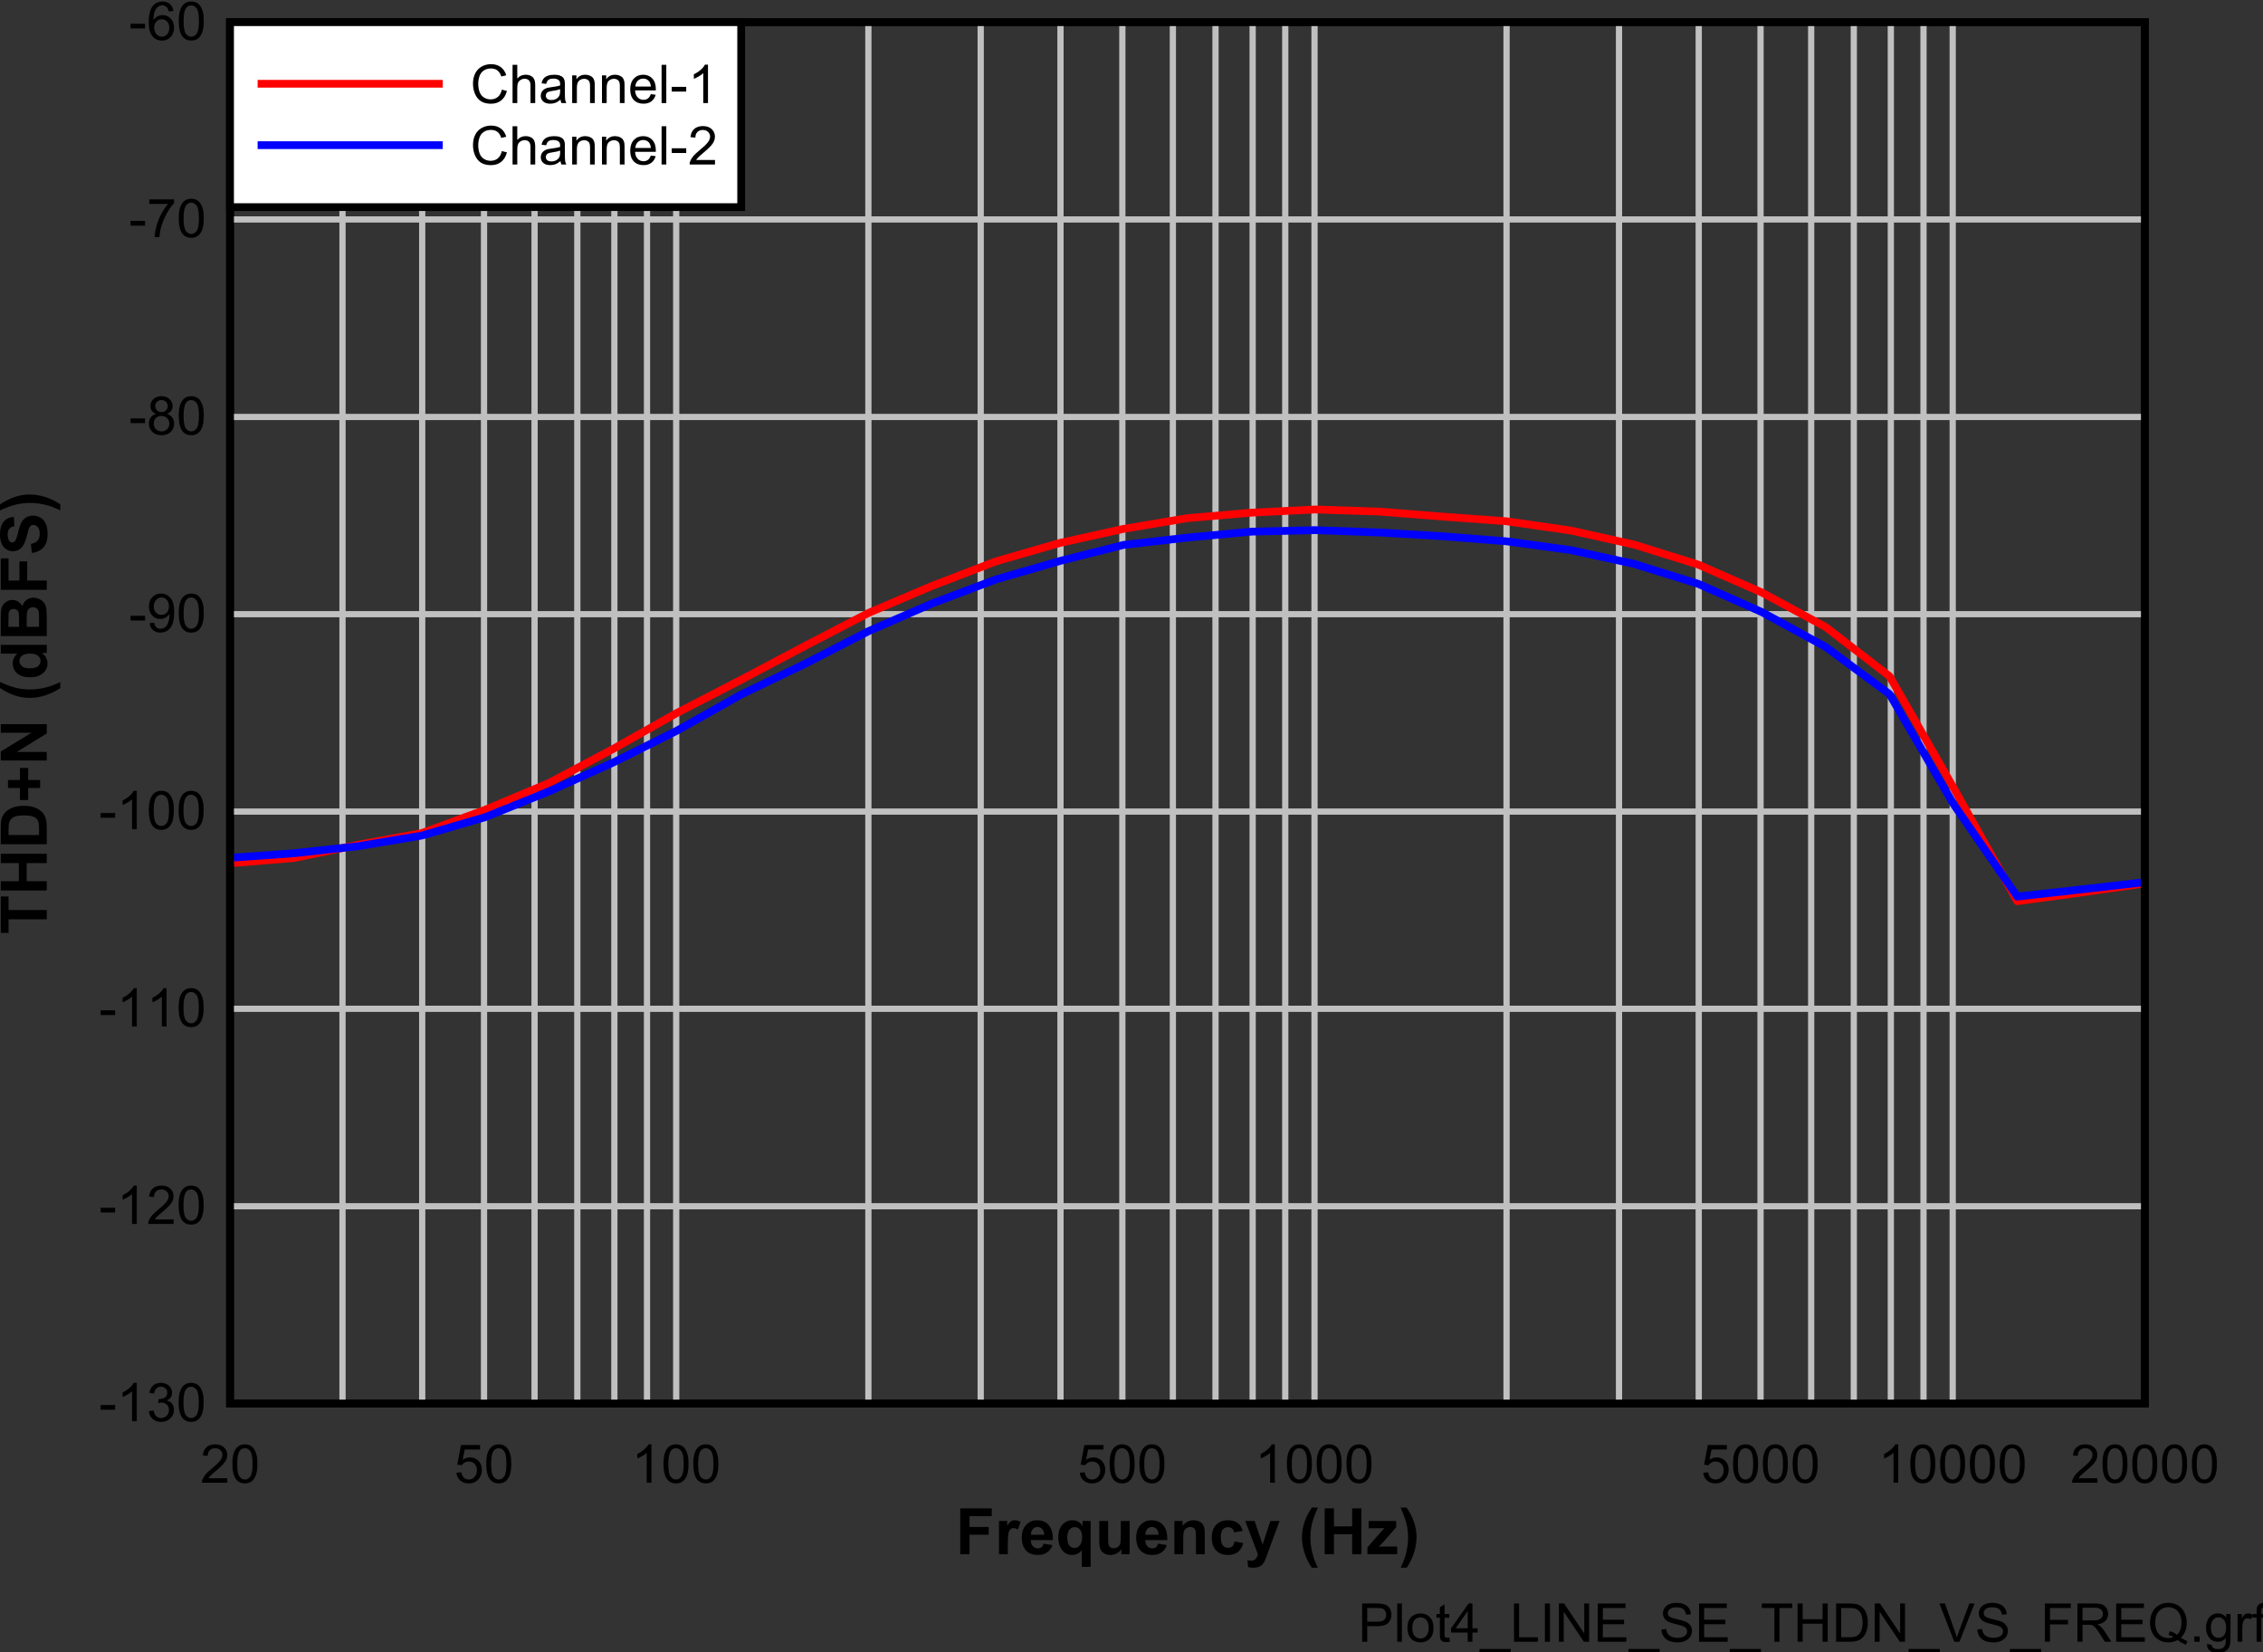 <?xml version="1.0" encoding="UTF-8" standalone="no"?>
<svg
   xmlns:dc="http://purl.org/dc/elements/1.1/"
   xmlns:cc="http://creativecommons.org/ns#"
   xmlns:rdf="http://www.w3.org/1999/02/22-rdf-syntax-ns#"
   xmlns:svg="http://www.w3.org/2000/svg"
   xmlns="http://www.w3.org/2000/svg"
   xmlns:sodipodi="http://sodipodi.sourceforge.net/DTD/sodipodi-0.dtd"
   xmlns:inkscape="http://www.inkscape.org/namespaces/inkscape"
   sodipodi:docname="Plot4_LINE_SE_THDN_VS_FREQ.pdf"
   viewBox="0 0 452.72 330.562"
   height="330.562"
   width="452.72"
   xml:space="preserve"
   id="svg2"
   version="1.1"><rect x="0" y="0" width="452.72" height="330.562" fill="#333333" stroke="none"/><defs
     id="defs6"><clipPath
       id="clipPath18"
       clipPathUnits="userSpaceOnUse"><path
         inkscape:connector-curvature="0"
         id="path16"
         clip-rule="evenodd"
         d="M 50.4,62.76 H 732.96 V 558 H 50.4 Z" /></clipPath><clipPath
       id="clipPath28"
       clipPathUnits="userSpaceOnUse"><path
         inkscape:connector-curvature="0"
         id="path26"
         d="M 0,0 H 429.78 V 321.3 H 0 Z" /></clipPath></defs><sodipodi:namedview
     id="namedview4"
     inkscape:window-height="480"
     inkscape:window-width="640"
     inkscape:pageshadow="2"
     inkscape:pageopacity="0"
     guidetolerance="10"
     gridtolerance="10"
     objecttolerance="10"
     borderopacity="1"
     bordercolor="#666666"
     pagecolor="#ffffff" /><g
     transform="matrix(1.333,0,0,-1.333,-79.76,725.742)"
     inkscape:label="Plot4_LINE_SE_THDN_VS_FREQ"
     inkscape:groupmode="layer"
     id="g10"><g
       id="g12"><g
         clip-path="url(#clipPath18)"
         id="g14"><g
           transform="matrix(5.969,0,0,4.463,54.4,232.7)"
           id="g20"><g
             transform="scale(0.168,0.224)"
             id="g22"><g
               clip-path="url(#clipPath28)"
               id="g24"><g
                 style="font-variant:normal;font-weight:normal;font-size:8.022px;font-family:Arial;-inkscape-font-specification:Arial;writing-mode:lr-tb;fill:#000000;fill-opacity:1;fill-rule:nonzero;stroke:none"
                 id="text32"
                 transform="matrix(1,0,0,-1,208.66,65.373)"
                 aria-label="Plot4_LINE_SE_THDN_VS_FREQ.grf"><path
                   inkscape:connector-curvature="0"
                   id="path194"
                   d="M 0.619,0 V -5.742 H 2.785 q 0.572,0 0.874,0.055 0.423,0.071 0.709,0.27 0.286,0.196 0.458,0.552 0.176,0.356 0.176,0.783 0,0.732 -0.466,1.242 -0.466,0.505 -1.684,0.505 H 1.379 V 0 Z M 1.379,-3.012 h 1.485 q 0.736,0 1.046,-0.274 0.309,-0.274 0.309,-0.772 0,-0.36 -0.184,-0.615 Q 3.854,-4.932 3.557,-5.014 3.365,-5.065 2.848,-5.065 H 1.379 Z" /><path
                   inkscape:connector-curvature="0"
                   id="path196"
                   d="M 5.864,0 V -5.742 H 6.569 V 0 Z" /><path
                   inkscape:connector-curvature="0"
                   id="path198"
                   d="m 7.398,-2.08 q 0,-1.156 0.642,-1.712 0.537,-0.462 1.308,-0.462 0.858,0 1.402,0.564 0.544,0.56 0.544,1.551 0,0.803 -0.243,1.265 -0.239,0.458 -0.701,0.713 -0.458,0.255 -1.003,0.255 -0.874,0 -1.414,-0.56 Q 7.398,-1.026 7.398,-2.08 Z m 0.725,0 q 0,0.799 0.349,1.199 0.349,0.396 0.877,0.396 0.525,0 0.874,-0.4 0.349,-0.4 0.349,-1.218 0,-0.772 -0.353,-1.167 -0.349,-0.4 -0.87,-0.4 -0.529,0 -0.877,0.396 -0.349,0.396 -0.349,1.195 z" /><path
                   inkscape:connector-curvature="0"
                   id="path200"
                   d="m 13.66,-0.631 0.102,0.623 q -0.298,0.063 -0.533,0.063 -0.384,0 -0.595,-0.121 -0.212,-0.121 -0.298,-0.317 -0.086,-0.2 -0.086,-0.834 V -3.612 H 11.733 v -0.548 h 0.517 v -1.03 l 0.701,-0.423 v 1.453 h 0.709 v 0.548 h -0.709 v 2.433 q 0,0.302 0.035,0.388 0.039,0.086 0.121,0.137 0.086,0.051 0.243,0.051 0.118,0 0.309,-0.027 z" /><path
                   inkscape:connector-curvature="0"
                   id="path202"
                   d="m 16.415,0 v -1.375 h -2.491 v -0.646 l 2.621,-3.721 h 0.576 v 3.721 h 0.776 v 0.646 H 17.12 V 0 Z m 0,-2.021 v -2.589 l -1.798,2.589 z" /><path
                   inkscape:connector-curvature="0"
                   id="path204"
                   d="M 18.177,1.594 V 1.085 h 4.673 v 0.509 z" /><path
                   inkscape:connector-curvature="0"
                   id="path206"
                   d="m 23.347,0 v -5.742 h 0.76 v 5.065 h 2.828 V 0 Z" /><path
                   inkscape:connector-curvature="0"
                   id="path208"
                   d="m 27.967,0 v -5.742 h 0.76 V 0 Z" /><path
                   inkscape:connector-curvature="0"
                   id="path210"
                   d="m 30.061,0 v -5.742 h 0.78 l 3.016,4.509 V -5.742 H 34.585 V 0 H 33.805 L 30.789,-4.512 V 0 Z" /><path
                   inkscape:connector-curvature="0"
                   id="path212"
                   d="m 35.876,0 v -5.742 h 4.152 v 0.678 h -3.392 v 1.759 h 3.177 v 0.674 h -3.177 v 1.955 h 3.525 V 0 Z" /><path
                   inkscape:connector-curvature="0"
                   id="path214"
                   d="M 40.471,1.594 V 1.085 h 4.673 v 0.509 z" /><path
                   inkscape:connector-curvature="0"
                   id="path216"
                   d="m 45.413,-1.845 0.717,-0.063 q 0.051,0.431 0.235,0.709 0.188,0.274 0.58,0.447 0.392,0.168 0.881,0.168 0.435,0 0.768,-0.129 0.333,-0.129 0.494,-0.353 0.165,-0.227 0.165,-0.494 0,-0.27 -0.157,-0.47 -0.157,-0.204 -0.517,-0.341 -0.231,-0.09 -1.022,-0.278 -0.791,-0.192 -1.109,-0.36 -0.411,-0.215 -0.615,-0.533 -0.2,-0.321 -0.2,-0.717 0,-0.435 0.247,-0.811 0.247,-0.38 0.721,-0.576 0.474,-0.196 1.054,-0.196 0.638,0 1.124,0.208 0.49,0.204 0.752,0.603 0.262,0.4 0.282,0.905 l -0.729,0.055 q -0.059,-0.544 -0.4,-0.823 -0.337,-0.278 -0.999,-0.278 -0.689,0 -1.007,0.255 -0.313,0.251 -0.313,0.607 0,0.309 0.223,0.509 0.219,0.2 1.144,0.411 0.928,0.208 1.273,0.364 0.501,0.231 0.74,0.588 0.239,0.353 0.239,0.815 0,0.458 -0.262,0.866 -0.262,0.403 -0.756,0.631 -0.49,0.223 -1.105,0.223 -0.78,0 -1.308,-0.227 -0.525,-0.227 -0.827,-0.682 -0.298,-0.458 -0.313,-1.034 z" /><path
                   inkscape:connector-curvature="0"
                   id="path218"
                   d="m 51.038,0 v -5.742 h 4.152 v 0.678 h -3.392 v 1.759 h 3.177 v 0.674 h -3.177 v 1.955 h 3.525 V 0 Z" /><path
                   inkscape:connector-curvature="0"
                   id="path220"
                   d="M 55.633,1.594 V 1.085 h 4.673 v 0.509 z" /><path
                   inkscape:connector-curvature="0"
                   id="path222"
                   d="m 62.319,0 v -5.065 h -1.892 v -0.678 h 4.552 v 0.678 H 63.079 V 0 Z" /><path
                   inkscape:connector-curvature="0"
                   id="path224"
                   d="m 65.783,0 v -5.742 h 0.76 v 2.358 h 2.985 v -2.358 h 0.76 V 0 H 69.527 V -2.707 H 66.543 V 0 Z" /><path
                   inkscape:connector-curvature="0"
                   id="path226"
                   d="m 71.551,0 v -5.742 h 1.978 q 0.67,0 1.022,0.082 0.494,0.114 0.842,0.411 0.454,0.384 0.678,0.983 0.227,0.595 0.227,1.363 0,0.654 -0.153,1.159 -0.153,0.505 -0.392,0.838 -0.239,0.329 -0.525,0.521 -0.282,0.188 -0.685,0.286 Q 74.144,0 73.623,0 Z m 0.76,-0.678 h 1.226 q 0.568,0 0.889,-0.106 0.325,-0.106 0.517,-0.298 0.27,-0.27 0.419,-0.725 0.153,-0.458 0.153,-1.109 0,-0.901 -0.298,-1.383 -0.294,-0.486 -0.717,-0.65 -0.306,-0.118 -0.983,-0.118 h -1.206 z" /><path
                   inkscape:connector-curvature="0"
                   id="path228"
                   d="m 77.335,0 v -5.742 h 0.78 l 3.016,4.509 v -4.509 h 0.729 V 0 H 81.08 L 78.064,-4.512 V 0 Z" /><path
                   inkscape:connector-curvature="0"
                   id="path230"
                   d="M 82.395,1.594 V 1.085 h 4.673 v 0.509 z" /><path
                   inkscape:connector-curvature="0"
                   id="path232"
                   d="m 89.237,0 -2.225,-5.742 h 0.823 l 1.492,4.172 q 0.18,0.501 0.302,0.94 0.133,-0.47 0.309,-0.94 l 1.551,-4.172 h 0.776 L 90.016,0 Z" /><path
                   inkscape:connector-curvature="0"
                   id="path234"
                   d="m 92.688,-1.845 0.717,-0.063 q 0.051,0.431 0.235,0.709 0.188,0.274 0.58,0.447 0.392,0.168 0.881,0.168 0.435,0 0.768,-0.129 0.333,-0.129 0.494,-0.353 0.165,-0.227 0.165,-0.494 0,-0.27 -0.157,-0.47 Q 96.213,-2.233 95.853,-2.37 95.622,-2.46 94.831,-2.648 94.039,-2.84 93.722,-3.008 93.311,-3.224 93.107,-3.541 q -0.2,-0.321 -0.2,-0.717 0,-0.435 0.247,-0.811 0.247,-0.38 0.721,-0.576 0.474,-0.196 1.054,-0.196 0.638,0 1.124,0.208 0.49,0.204 0.752,0.603 0.262,0.4 0.282,0.905 l -0.729,0.055 q -0.059,-0.544 -0.4,-0.823 -0.337,-0.278 -0.999,-0.278 -0.689,0 -1.007,0.255 -0.313,0.251 -0.313,0.607 0,0.309 0.223,0.509 0.219,0.2 1.144,0.411 0.928,0.208 1.273,0.364 0.501,0.231 0.74,0.588 0.239,0.353 0.239,0.815 0,0.458 -0.262,0.866 -0.262,0.403 -0.756,0.631 -0.49,0.223 -1.105,0.223 -0.78,0 -1.308,-0.227 -0.525,-0.227 -0.827,-0.682 Q 92.704,-1.269 92.688,-1.845 Z" /><path
                   inkscape:connector-curvature="0"
                   id="path236"
                   d="M 97.557,1.594 V 1.085 h 4.673 v 0.509 z" /><path
                   inkscape:connector-curvature="0"
                   id="path238"
                   d="m 102.797,0 v -5.742 h 3.874 v 0.678 h -3.114 v 1.778 h 2.695 v 0.678 h -2.695 V 0 Z" /><path
                   inkscape:connector-curvature="0"
                   id="path240"
                   d="m 107.671,0 v -5.742 h 2.546 q 0.768,0 1.167,0.157 0.4,0.153 0.638,0.544 0.239,0.392 0.239,0.866 0,0.611 -0.396,1.03 -0.396,0.419 -1.222,0.533 0.302,0.145 0.458,0.286 0.333,0.306 0.631,0.764 L 112.732,0 h -0.956 l -0.76,-1.195 q -0.333,-0.517 -0.548,-0.791 -0.215,-0.274 -0.388,-0.384 -0.168,-0.11 -0.345,-0.153 -0.129,-0.027 -0.423,-0.027 h -0.881 V 0 Z m 0.76,-3.208 h 1.633 q 0.521,0 0.815,-0.106 0.294,-0.11 0.447,-0.345 0.153,-0.239 0.153,-0.517 0,-0.407 -0.298,-0.67 -0.294,-0.262 -0.932,-0.262 h -1.818 z" /><path
                   inkscape:connector-curvature="0"
                   id="path242"
                   d="m 113.467,0 v -5.742 h 4.152 v 0.678 h -3.392 v 1.759 h 3.177 v 0.674 h -3.177 v 1.955 h 3.525 V 0 Z" /><path
                   inkscape:connector-curvature="0"
                   id="path244"
                   d="m 123.154,-0.615 q 0.529,0.364 0.975,0.533 l -0.223,0.529 q -0.619,-0.223 -1.234,-0.705 -0.638,0.356 -1.41,0.356 -0.779,0 -1.414,-0.376 -0.635,-0.376 -0.979,-1.058 -0.341,-0.682 -0.341,-1.535 0,-0.85 0.345,-1.547 0.345,-0.697 0.979,-1.062 0.638,-0.364 1.426,-0.364 0.795,0 1.434,0.38 0.638,0.376 0.971,1.058 0.337,0.678 0.337,1.532 0,0.709 -0.215,1.277 -0.215,0.564 -0.65,0.983 z m -1.673,-0.971 q 0.658,0.184 1.085,0.548 0.67,-0.611 0.67,-1.837 0,-0.697 -0.239,-1.218 -0.235,-0.521 -0.693,-0.807 -0.454,-0.29 -1.022,-0.29 -0.85,0 -1.41,0.584 -0.56,0.58 -0.56,1.735 0,1.12 0.552,1.72 0.556,0.599 1.418,0.599 0.407,0 0.768,-0.153 -0.356,-0.231 -0.752,-0.329 z" /><path
                   inkscape:connector-curvature="0"
                   id="path246"
                   d="m 125.153,0 v -0.803 h 0.803 V 0 Z" /><path
                   inkscape:connector-curvature="0"
                   id="path248"
                   d="m 127.054,0.345 0.685,0.102 q 0.043,0.317 0.239,0.462 0.262,0.196 0.717,0.196 0.49,0 0.756,-0.196 0.266,-0.196 0.36,-0.548 0.055,-0.215 0.051,-0.905 Q 129.4,0 128.711,0 q -0.858,0 -1.328,-0.619 -0.47,-0.619 -0.47,-1.485 0,-0.595 0.215,-1.097 0.215,-0.505 0.623,-0.78 0.411,-0.274 0.964,-0.274 0.736,0 1.214,0.595 v -0.501 h 0.65 v 3.596 q 0,0.971 -0.2,1.375 -0.196,0.407 -0.627,0.642 -0.427,0.235 -1.054,0.235 -0.744,0 -1.203,-0.337 -0.458,-0.333 -0.443,-1.007 z m 0.584,-2.499 q 0,0.819 0.325,1.195 0.325,0.376 0.815,0.376 0.486,0 0.815,-0.372 0.329,-0.376 0.329,-1.175 0,-0.764 -0.341,-1.152 -0.337,-0.388 -0.815,-0.388 -0.47,0 -0.799,0.384 -0.329,0.38 -0.329,1.132 z" /><path
                   inkscape:connector-curvature="0"
                   id="path250"
                   d="m 131.636,0 v -4.16 h 0.635 v 0.631 q 0.243,-0.443 0.447,-0.584 0.208,-0.141 0.454,-0.141 0.356,0 0.725,0.227 l -0.243,0.654 q -0.259,-0.153 -0.517,-0.153 -0.231,0 -0.415,0.141 -0.184,0.137 -0.262,0.384 -0.118,0.376 -0.118,0.823 V 0 Z" /><path
                   inkscape:connector-curvature="0"
                   id="path252"
                   d="m 134.483,0 v -3.612 h -0.623 v -0.548 h 0.623 v -0.443 q 0,-0.419 0.074,-0.623 0.102,-0.274 0.356,-0.443 0.259,-0.172 0.721,-0.172 0.298,0 0.658,0.071 L 136.187,-5.155 q -0.219,-0.039 -0.415,-0.039 -0.321,0 -0.454,0.137 -0.133,0.137 -0.133,0.513 v 0.384 h 0.811 v 0.548 h -0.811 V 0 Z" /></g><g
                 style="font-variant:normal;font-weight:bold;font-size:9.614px;font-family:Arial;-inkscape-font-specification:'Arial Bold';writing-mode:lr-tb;fill:#000000;fill-opacity:1;fill-rule:nonzero;stroke:none"
                 id="text36"
                 transform="matrix(1,0,0,-1,148.42,78.514)"
                 aria-label="Frequency (Hz)"><path
                   inkscape:connector-curvature="0"
                   id="path255"
                   d="M 0.709,0 V -6.882 H 5.426 v 1.164 H 2.098 v 1.629 h 2.873 v 1.164 H 2.098 V 0 Z" /><path
                   inkscape:connector-curvature="0"
                   id="path257"
                   d="M 7.827,0 H 6.508 v -4.985 h 1.225 v 0.709 q 0.315,-0.502 0.563,-0.662 0.253,-0.16 0.573,-0.16 0.451,0 0.868,0.249 l -0.408,1.15 q -0.333,-0.216 -0.62,-0.216 -0.277,0 -0.469,0.155 -0.192,0.15 -0.305,0.549 -0.108,0.399 -0.108,1.671 z" /><path
                   inkscape:connector-curvature="0"
                   id="path259"
                   d="m 13.19,-1.587 1.314,0.221 q -0.253,0.723 -0.803,1.103 -0.545,0.376 -1.366,0.376 -1.3,0 -1.925,-0.85 -0.493,-0.681 -0.493,-1.718 0,-1.239 0.648,-1.939 0.648,-0.704 1.638,-0.704 1.113,0 1.756,0.737 0.643,0.732 0.615,2.248 h -3.305 q 0.014,0.587 0.319,0.915 0.305,0.324 0.76,0.324 0.31,0 0.521,-0.169 0.211,-0.169 0.319,-0.545 z m 0.075,-1.333 q -0.014,-0.573 -0.296,-0.868 -0.282,-0.3 -0.685,-0.3 -0.432,0 -0.714,0.315 -0.282,0.315 -0.277,0.854 z" /><path
                   inkscape:connector-curvature="0"
                   id="path261"
                   d="m 18.906,1.896 v -2.507 q -0.258,0.333 -0.643,0.53 -0.385,0.192 -0.831,0.192 -0.85,0 -1.399,-0.638 -0.648,-0.746 -0.648,-2.023 0,-1.202 0.606,-1.873 0.61,-0.676 1.511,-0.676 0.498,0 0.859,0.211 0.366,0.211 0.648,0.638 v -0.737 h 1.216 V 1.896 Z m 0.042,-4.45 q 0,-0.765 -0.315,-1.136 -0.31,-0.376 -0.779,-0.376 -0.479,0 -0.803,0.38 -0.319,0.38 -0.319,1.206 0,0.821 0.31,1.188 0.31,0.361 0.765,0.361 0.455,0 0.798,-0.408 0.343,-0.408 0.343,-1.216 z" /><path
                   inkscape:connector-curvature="0"
                   id="path263"
                   d="m 24.832,0 v -0.746 q -0.272,0.399 -0.718,0.629 -0.441,0.23 -0.934,0.23 -0.502,0 -0.901,-0.221 -0.399,-0.221 -0.577,-0.62 -0.178,-0.399 -0.178,-1.103 v -3.154 h 1.319 v 2.291 q 0,1.051 0.07,1.291 0.075,0.235 0.268,0.376 0.192,0.136 0.488,0.136 0.338,0 0.606,-0.183 0.268,-0.188 0.366,-0.46 0.099,-0.277 0.099,-1.347 v -2.103 h 1.319 V 0 Z" /><path
                   inkscape:connector-curvature="0"
                   id="path265"
                   d="m 30.312,-1.587 1.314,0.221 q -0.253,0.723 -0.803,1.103 -0.545,0.376 -1.366,0.376 -1.3,0 -1.925,-0.85 -0.493,-0.681 -0.493,-1.718 0,-1.239 0.648,-1.939 0.648,-0.704 1.638,-0.704 1.113,0 1.756,0.737 0.643,0.732 0.615,2.248 h -3.305 q 0.014,0.587 0.319,0.915 0.305,0.324 0.76,0.324 0.31,0 0.521,-0.169 0.211,-0.169 0.319,-0.545 z m 0.075,-1.333 q -0.014,-0.573 -0.296,-0.868 -0.282,-0.3 -0.685,-0.3 -0.432,0 -0.714,0.315 -0.282,0.315 -0.277,0.854 z" /><path
                   inkscape:connector-curvature="0"
                   id="path267"
                   d="m 37.305,0 h -1.319 v -2.544 q 0,-0.807 -0.084,-1.042 -0.084,-0.239 -0.277,-0.371 -0.188,-0.131 -0.455,-0.131 -0.343,0 -0.615,0.188 -0.272,0.188 -0.376,0.498 -0.099,0.31 -0.099,1.145 V 0 h -1.319 v -4.985 h 1.225 v 0.732 q 0.652,-0.845 1.643,-0.845 0.437,0 0.798,0.16 0.361,0.155 0.545,0.399 0.188,0.244 0.258,0.554 0.075,0.31 0.075,0.887 z" /><path
                   inkscape:connector-curvature="0"
                   id="path269"
                   d="m 42.991,-3.511 -1.3,0.235 q -0.066,-0.39 -0.3,-0.587 -0.23,-0.197 -0.601,-0.197 -0.493,0 -0.789,0.343 -0.291,0.338 -0.291,1.136 0,0.887 0.296,1.253 0.3,0.366 0.803,0.366 0.376,0 0.615,-0.211 0.239,-0.216 0.338,-0.737 l 1.296,0.221 q -0.202,0.892 -0.775,1.347 -0.573,0.455 -1.535,0.455 -1.094,0 -1.746,-0.69 -0.648,-0.69 -0.648,-1.91 0,-1.235 0.652,-1.92 0.652,-0.69 1.765,-0.69 0.911,0 1.446,0.394 0.54,0.39 0.775,1.192 z" /><path
                   inkscape:connector-curvature="0"
                   id="path271"
                   d="m 43.365,-4.985 h 1.404 l 1.192,3.539 1.164,-3.539 h 1.366 l -1.76,4.797 -0.315,0.868 q -0.174,0.437 -0.333,0.667 -0.155,0.23 -0.361,0.371 -0.202,0.146 -0.502,0.225 -0.296,0.08 -0.671,0.08 -0.38,0 -0.746,-0.08 L 43.684,0.911 q 0.31,0.061 0.559,0.061 0.46,0 0.681,-0.272 0.221,-0.268 0.338,-0.685 z" /><path
                   inkscape:connector-curvature="0"
                   id="path273"
                   d="M 54.223,2.023 H 53.317 Q 52.599,0.939 52.223,-0.23 51.848,-1.399 51.848,-2.493 q 0,-1.357 0.465,-2.568 0.404,-1.051 1.023,-1.939 h 0.901 q -0.643,1.422 -0.887,2.422 -0.239,0.995 -0.239,2.112 0,0.77 0.141,1.577 0.146,0.807 0.394,1.535 0.164,0.479 0.577,1.375 z" /><path
                   inkscape:connector-curvature="0"
                   id="path275"
                   d="m 55.251,0 v -6.882 h 1.389 v 2.708 h 2.723 V -6.882 H 60.753 V 0 H 59.363 V -3.009 H 56.641 V 0 Z" /><path
                   inkscape:connector-curvature="0"
                   id="path277"
                   d="m 61.648,0 v -1.028 l 1.868,-2.145 q 0.46,-0.526 0.681,-0.746 -0.23,0.014 -0.606,0.019 l -1.76,0.009 v -1.094 h 4.121 v 0.934 l -1.906,2.197 -0.671,0.728 q 0.549,-0.033 0.681,-0.033 h 2.042 V 0 Z" /><path
                   inkscape:connector-curvature="0"
                   id="path279"
                   d="m 66.619,2.023 q 0.39,-0.836 0.549,-1.281 0.16,-0.446 0.296,-1.028 0.136,-0.582 0.202,-1.103 0.066,-0.526 0.066,-1.075 0,-1.117 -0.239,-2.112 -0.239,-1 -0.882,-2.422 h 0.897 q 0.709,1.009 1.098,2.141 0.394,1.131 0.394,2.295 0,0.981 -0.31,2.103 -0.352,1.258 -1.159,2.483 z" /></g><g
                 style="font-variant:normal;font-weight:bold;font-size:9.614px;font-family:Arial;-inkscape-font-specification:'Arial Bold';writing-mode:lr-tb;fill:#000000;fill-opacity:1;fill-rule:nonzero;stroke:none"
                 id="text40"
                 transform="matrix(0,1,1,0,12.419,171.58)"
                 aria-label="THD+N (dBFS)"><path
                   inkscape:connector-curvature="0"
                   id="path282"
                   d="M 2.248,0 V -5.717 H 0.207 V -6.882 H 5.675 v 1.164 H 3.638 V 0 Z" /><path
                   inkscape:connector-curvature="0"
                   id="path284"
                   d="m 6.578,0 v -6.882 h 1.389 v 2.708 h 2.723 v -2.708 h 1.389 V 0 H 10.69 V -3.009 H 7.967 V 0 Z" /><path
                   inkscape:connector-curvature="0"
                   id="path286"
                   d="m 13.51,-6.882 h 2.54 q 0.859,0 1.31,0.131 0.606,0.178 1.037,0.634 0.432,0.455 0.657,1.117 0.225,0.657 0.225,1.624 0,0.85 -0.211,1.465 -0.258,0.751 -0.737,1.216 -0.361,0.352 -0.976,0.549 Q 16.894,0 16.124,0 H 13.51 Z m 1.389,1.164 v 4.558 h 1.037 q 0.582,0 0.84,-0.066 0.338,-0.084 0.559,-0.286 0.225,-0.202 0.366,-0.662 0.141,-0.465 0.141,-1.263 0,-0.798 -0.141,-1.225 -0.141,-0.427 -0.394,-0.667 -0.253,-0.239 -0.643,-0.324 -0.291,-0.066 -1.141,-0.066 z" /><path
                   inkscape:connector-curvature="0"
                   id="path288"
                   d="M 21.957,-0.99 V -2.779 h -1.803 v -1.235 h 1.803 v -1.788 h 1.202 v 1.788 h 1.807 v 1.235 h -1.807 v 1.788 z" /><path
                   inkscape:connector-curvature="0"
                   id="path290"
                   d="m 26.084,0 v -6.882 h 1.352 l 2.816,4.596 v -4.596 h 1.291 V 0 H 30.149 L 27.374,-4.488 V 0 Z" /><path
                   inkscape:connector-curvature="0"
                   id="path292"
                   d="M 37.861,2.023 H 36.955 Q 36.237,0.939 35.861,-0.23 35.486,-1.399 35.486,-2.493 q 0,-1.357 0.465,-2.568 0.404,-1.051 1.023,-1.939 h 0.901 q -0.643,1.422 -0.887,2.422 -0.239,0.995 -0.239,2.112 0,0.77 0.141,1.577 0.146,0.807 0.394,1.535 0.164,0.479 0.577,1.375 z" /><path
                   inkscape:connector-curvature="0"
                   id="path294"
                   d="m 43.447,0 h -1.225 v -0.732 q -0.305,0.427 -0.723,0.638 -0.413,0.207 -0.836,0.207 -0.859,0 -1.474,-0.69 -0.61,-0.695 -0.61,-1.934 0,-1.267 0.596,-1.925 0.596,-0.662 1.507,-0.662 0.836,0 1.446,0.695 v -2.478 h 1.319 z M 39.926,-2.601 q 0,0.798 0.221,1.155 0.319,0.516 0.892,0.516 0.455,0 0.775,-0.385 0.319,-0.39 0.319,-1.159 0,-0.859 -0.31,-1.235 -0.31,-0.38 -0.793,-0.38 -0.469,0 -0.789,0.376 -0.315,0.371 -0.315,1.112 z" /><path
                   inkscape:connector-curvature="0"
                   id="path296"
                   d="m 44.763,-6.882 h 2.751 q 0.817,0 1.216,0.07 0.404,0.066 0.718,0.282 0.319,0.216 0.53,0.577 0.211,0.357 0.211,0.803 0,0.483 -0.263,0.887 -0.258,0.404 -0.704,0.606 0.629,0.183 0.967,0.624 0.338,0.441 0.338,1.037 0,0.469 -0.221,0.915 -0.216,0.441 -0.596,0.709 -0.376,0.263 -0.929,0.324 Q 48.434,-0.009 47.105,0 h -2.342 z m 1.389,1.145 v 1.591 h 0.911 q 0.812,0 1.009,-0.023 0.357,-0.042 0.559,-0.244 0.207,-0.207 0.207,-0.54 0,-0.319 -0.178,-0.516 -0.174,-0.202 -0.521,-0.244 -0.207,-0.023 -1.188,-0.023 z m 0,2.737 v 1.84 h 1.286 q 0.751,0 0.953,-0.042 0.31,-0.056 0.502,-0.272 0.197,-0.221 0.197,-0.587 0,-0.31 -0.15,-0.526 -0.15,-0.216 -0.437,-0.315 -0.282,-0.099 -1.23,-0.099 z" /><path
                   inkscape:connector-curvature="0"
                   id="path298"
                   d="m 51.708,0 v -6.882 h 4.718 v 1.164 h -3.328 v 1.629 h 2.873 v 1.164 H 53.098 V 0 Z" /><path
                   inkscape:connector-curvature="0"
                   id="path300"
                   d="m 57.25,-2.239 1.352,-0.131 q 0.122,0.681 0.493,1 0.376,0.319 1.009,0.319 0.671,0 1.009,-0.282 0.343,-0.286 0.343,-0.667 0,-0.244 -0.146,-0.413 -0.141,-0.174 -0.498,-0.3 -0.244,-0.084 -1.113,-0.3 -1.117,-0.277 -1.568,-0.681 -0.634,-0.568 -0.634,-1.385 0,-0.526 0.296,-0.981 0.3,-0.46 0.859,-0.699 0.563,-0.239 1.357,-0.239 1.296,0 1.948,0.568 0.657,0.568 0.69,1.516 l -1.389,0.061 q -0.089,-0.53 -0.385,-0.76 -0.291,-0.235 -0.878,-0.235 -0.606,0 -0.948,0.249 -0.221,0.16 -0.221,0.427 0,0.244 0.207,0.418 0.263,0.221 1.277,0.46 1.014,0.239 1.497,0.498 0.488,0.253 0.76,0.699 0.277,0.441 0.277,1.094 0,0.591 -0.329,1.108 -0.329,0.516 -0.929,0.77 -0.601,0.249 -1.497,0.249 -1.305,0 -2.004,-0.601 -0.699,-0.606 -0.836,-1.76 z" /><path
                   inkscape:connector-curvature="0"
                   id="path302"
                   d="m 63.638,2.023 q 0.39,-0.836 0.549,-1.281 0.16,-0.446 0.296,-1.028 0.136,-0.582 0.202,-1.103 0.066,-0.526 0.066,-1.075 0,-1.117 -0.239,-2.112 -0.239,-1 -0.882,-2.422 h 0.897 q 0.709,1.009 1.098,2.141 0.394,1.131 0.394,2.295 0,0.981 -0.31,2.103 -0.352,1.258 -1.159,2.483 z" /></g><path
                 inkscape:connector-curvature="0"
                 id="path42"
                 style="fill:none;stroke:#000000;stroke-width:1.165;stroke-linecap:round;stroke-linejoin:miter;stroke-miterlimit:10;stroke-dasharray:none;stroke-opacity:1"
                 d="m 39.848,101.14 h 286.57 V 308.5 H 39.848 Z" /><g
                 style="font-variant:normal;font-weight:normal;font-size:8.022px;font-family:Arial;-inkscape-font-specification:Arial;writing-mode:lr-tb;fill:#000000;fill-opacity:1;fill-rule:nonzero;stroke:none"
                 id="text46"
                 transform="matrix(1,0,0,-1,35.402,89.243)"
                 aria-label="20"><path
                   inkscape:connector-curvature="0"
                   id="path305"
                   d="M 4.039,-0.678 V 0 H 0.243 q -0.008,-0.255 0.082,-0.49 0.145,-0.388 0.462,-0.764 0.321,-0.376 0.924,-0.87 0.936,-0.768 1.265,-1.214 0.329,-0.45 0.329,-0.85 0,-0.419 -0.302,-0.705 -0.298,-0.29 -0.78,-0.29 -0.509,0 -0.815,0.306 -0.306,0.306 -0.309,0.846 L 0.376,-4.105 Q 0.45,-4.916 0.936,-5.339 1.422,-5.766 2.241,-5.766 q 0.827,0 1.308,0.458 0.482,0.458 0.482,1.136 0,0.345 -0.141,0.678 -0.141,0.333 -0.47,0.701 -0.325,0.368 -1.085,1.011 -0.635,0.533 -0.815,0.725 -0.18,0.188 -0.298,0.38 z" /><path
                   inkscape:connector-curvature="0"
                   id="path307"
                   d="m 4.795,-2.832 q 0,-1.018 0.208,-1.637 0.212,-0.623 0.623,-0.96 0.415,-0.337 1.042,-0.337 0.462,0 0.811,0.188 0.349,0.184 0.576,0.537 0.227,0.349 0.356,0.854 0.129,0.501 0.129,1.355 0,1.011 -0.208,1.633 -0.208,0.619 -0.623,0.96 -0.411,0.337 -1.042,0.337 -0.83,0 -1.304,-0.595 -0.568,-0.717 -0.568,-2.335 z m 0.725,0 q 0,1.414 0.329,1.884 0.333,0.466 0.819,0.466 0.486,0 0.815,-0.47 0.333,-0.47 0.333,-1.88 0,-1.418 -0.333,-1.884 -0.329,-0.466 -0.823,-0.466 -0.486,0 -0.776,0.411 -0.364,0.525 -0.364,1.939 z" /></g><path
                 inkscape:connector-curvature="0"
                 id="path48"
                 style="fill:none;stroke:#c0c0c0;stroke-width:0.935;stroke-linecap:butt;stroke-linejoin:round;stroke-miterlimit:10;stroke-dasharray:none;stroke-opacity:1"
                 d="M 56.68,308.5 V 101.12" /><path
                 inkscape:connector-curvature="0"
                 id="path50"
                 style="fill:none;stroke:#c0c0c0;stroke-width:0.935;stroke-linecap:butt;stroke-linejoin:round;stroke-miterlimit:10;stroke-dasharray:none;stroke-opacity:1"
                 d="M 68.607,308.5 V 101.12" /><path
                 inkscape:connector-curvature="0"
                 id="path52"
                 style="fill:none;stroke:#c0c0c0;stroke-width:0.935;stroke-linecap:butt;stroke-linejoin:round;stroke-miterlimit:10;stroke-dasharray:none;stroke-opacity:1"
                 d="M 77.859,308.5 V 101.12" /><g
                 style="font-variant:normal;font-weight:normal;font-size:8.022px;font-family:Arial;-inkscape-font-specification:Arial;writing-mode:lr-tb;fill:#000000;fill-opacity:1;fill-rule:nonzero;stroke:none"
                 id="text56"
                 transform="matrix(1,0,0,-1,73.397,89.243)"
                 aria-label="50"><path
                   inkscape:connector-curvature="0"
                   id="path310"
                   d="m 0.333,-1.504 0.74,-0.063 q 0.082,0.541 0.38,0.815 0.302,0.27 0.725,0.27 0.509,0 0.862,-0.384 0.353,-0.384 0.353,-1.018 0,-0.603 -0.341,-0.952 -0.337,-0.349 -0.885,-0.349 -0.341,0 -0.615,0.157 -0.274,0.153 -0.431,0.4 L 0.458,-2.715 1.015,-5.664 h 2.856 v 0.674 H 1.579 l -0.309,1.543 q 0.517,-0.36 1.085,-0.36 0.752,0 1.269,0.521 0.517,0.521 0.517,1.34 0,0.78 -0.454,1.347 -0.552,0.697 -1.508,0.697 -0.783,0 -1.281,-0.439 -0.494,-0.439 -0.564,-1.163 z" /><path
                   inkscape:connector-curvature="0"
                   id="path312"
                   d="m 4.795,-2.832 q 0,-1.018 0.208,-1.637 0.212,-0.623 0.623,-0.96 0.415,-0.337 1.042,-0.337 0.462,0 0.811,0.188 0.349,0.184 0.576,0.537 0.227,0.349 0.356,0.854 0.129,0.501 0.129,1.355 0,1.011 -0.208,1.633 -0.208,0.619 -0.623,0.96 -0.411,0.337 -1.042,0.337 -0.83,0 -1.304,-0.595 -0.568,-0.717 -0.568,-2.335 z m 0.725,0 q 0,1.414 0.329,1.884 0.333,0.466 0.819,0.466 0.486,0 0.815,-0.47 0.333,-0.47 0.333,-1.88 0,-1.418 -0.333,-1.884 -0.329,-0.466 -0.823,-0.466 -0.486,0 -0.776,0.411 -0.364,0.525 -0.364,1.939 z" /></g><path
                 inkscape:connector-curvature="0"
                 id="path58"
                 style="fill:none;stroke:#c0c0c0;stroke-width:0.935;stroke-linecap:butt;stroke-linejoin:round;stroke-miterlimit:10;stroke-dasharray:none;stroke-opacity:1"
                 d="M 85.422,308.5 V 101.12" /><path
                 inkscape:connector-curvature="0"
                 id="path60"
                 style="fill:none;stroke:#c0c0c0;stroke-width:0.935;stroke-linecap:butt;stroke-linejoin:round;stroke-miterlimit:10;stroke-dasharray:none;stroke-opacity:1"
                 d="M 91.82,308.5 V 101.12" /><path
                 inkscape:connector-curvature="0"
                 id="path62"
                 style="fill:none;stroke:#c0c0c0;stroke-width:0.935;stroke-linecap:butt;stroke-linejoin:round;stroke-miterlimit:10;stroke-dasharray:none;stroke-opacity:1"
                 d="M 97.365,308.5 V 101.12" /><path
                 inkscape:connector-curvature="0"
                 id="path64"
                 style="fill:none;stroke:#c0c0c0;stroke-width:0.935;stroke-linecap:butt;stroke-linejoin:round;stroke-miterlimit:10;stroke-dasharray:none;stroke-opacity:1"
                 d="M 102.25,308.5 V 101.12" /><path
                 inkscape:connector-curvature="0"
                 id="path66"
                 style="fill:none;stroke:#c0c0c0;stroke-width:0.935;stroke-linecap:butt;stroke-linejoin:round;stroke-miterlimit:10;stroke-dasharray:none;stroke-opacity:1"
                 d="M 106.62,308.5 V 101.12" /><g
                 style="font-variant:normal;font-weight:normal;font-size:8.022px;font-family:Arial;-inkscape-font-specification:Arial;writing-mode:lr-tb;fill:#000000;fill-opacity:1;fill-rule:nonzero;stroke:none"
                 id="text70"
                 transform="matrix(1,0,0,-1,99.924,89.243)"
                 aria-label="100"><path
                   inkscape:connector-curvature="0"
                   id="path315"
                   d="M 2.989,0 H 2.284 V -4.493 Q 2.029,-4.25 1.614,-4.007 1.203,-3.764 0.874,-3.643 V -4.324 Q 1.465,-4.603 1.908,-4.998 2.35,-5.394 2.534,-5.766 h 0.454 z" /><path
                   inkscape:connector-curvature="0"
                   id="path317"
                   d="m 4.793,-2.832 q 0,-1.018 0.208,-1.637 0.212,-0.623 0.623,-0.96 0.415,-0.337 1.042,-0.337 0.462,0 0.811,0.188 0.349,0.184 0.576,0.537 0.227,0.349 0.356,0.854 0.129,0.501 0.129,1.355 0,1.011 -0.208,1.633 -0.208,0.619 -0.623,0.96 -0.411,0.337 -1.042,0.337 -0.83,0 -1.304,-0.595 Q 4.793,-1.214 4.793,-2.832 Z m 0.725,0 q 0,1.414 0.329,1.884 0.333,0.466 0.819,0.466 0.486,0 0.815,-0.47 0.333,-0.47 0.333,-1.88 0,-1.418 -0.333,-1.884 -0.329,-0.466 -0.823,-0.466 -0.486,0 -0.776,0.411 -0.364,0.525 -0.364,1.939 z" /><path
                   inkscape:connector-curvature="0"
                   id="path319"
                   d="m 9.254,-2.832 q 0,-1.018 0.208,-1.637 0.212,-0.623 0.623,-0.96 0.415,-0.337 1.042,-0.337 0.462,0 0.811,0.188 0.349,0.184 0.576,0.537 0.227,0.349 0.356,0.854 0.129,0.501 0.129,1.355 0,1.011 -0.208,1.633 -0.208,0.619 -0.623,0.96 -0.411,0.337 -1.042,0.337 -0.83,0 -1.304,-0.595 -0.568,-0.717 -0.568,-2.335 z m 0.725,0 q 0,1.414 0.329,1.884 0.333,0.466 0.819,0.466 0.486,0 0.815,-0.47 0.333,-0.47 0.333,-1.88 0,-1.418 -0.333,-1.884 -0.329,-0.466 -0.823,-0.466 -0.486,0 -0.776,0.411 -0.364,0.525 -0.364,1.939 z" /></g><path
                 inkscape:connector-curvature="0"
                 id="path72"
                 style="fill:none;stroke:#c0c0c0;stroke-width:0.935;stroke-linecap:butt;stroke-linejoin:round;stroke-miterlimit:10;stroke-dasharray:none;stroke-opacity:1"
                 d="M 135.38,308.5 V 101.12" /><path
                 inkscape:connector-curvature="0"
                 id="path74"
                 style="fill:none;stroke:#c0c0c0;stroke-width:0.935;stroke-linecap:butt;stroke-linejoin:round;stroke-miterlimit:10;stroke-dasharray:none;stroke-opacity:1"
                 d="M 152.19,308.5 V 101.12" /><path
                 inkscape:connector-curvature="0"
                 id="path76"
                 style="fill:none;stroke:#c0c0c0;stroke-width:0.935;stroke-linecap:butt;stroke-linejoin:round;stroke-miterlimit:10;stroke-dasharray:none;stroke-opacity:1"
                 d="M 164.13,308.5 V 101.12" /><path
                 inkscape:connector-curvature="0"
                 id="path78"
                 style="fill:none;stroke:#c0c0c0;stroke-width:0.935;stroke-linecap:butt;stroke-linejoin:round;stroke-miterlimit:10;stroke-dasharray:none;stroke-opacity:1"
                 d="M 173.39,308.5 V 101.12" /><g
                 style="font-variant:normal;font-weight:normal;font-size:8.022px;font-family:Arial;-inkscape-font-specification:Arial;writing-mode:lr-tb;fill:#000000;fill-opacity:1;fill-rule:nonzero;stroke:none"
                 id="text82"
                 transform="matrix(1,0,0,-1,166.69,89.243)"
                 aria-label="500"><path
                   inkscape:connector-curvature="0"
                   id="path322"
                   d="m 0.333,-1.504 0.74,-0.063 q 0.082,0.541 0.38,0.815 0.302,0.27 0.725,0.27 0.509,0 0.862,-0.384 0.353,-0.384 0.353,-1.018 0,-0.603 -0.341,-0.952 -0.337,-0.349 -0.885,-0.349 -0.341,0 -0.615,0.157 -0.274,0.153 -0.431,0.4 L 0.458,-2.715 1.015,-5.664 h 2.856 v 0.674 H 1.579 l -0.309,1.543 q 0.517,-0.36 1.085,-0.36 0.752,0 1.269,0.521 0.517,0.521 0.517,1.34 0,0.78 -0.454,1.347 -0.552,0.697 -1.508,0.697 -0.783,0 -1.281,-0.439 -0.494,-0.439 -0.564,-1.163 z" /><path
                   inkscape:connector-curvature="0"
                   id="path324"
                   d="m 4.793,-2.832 q 0,-1.018 0.208,-1.637 0.212,-0.623 0.623,-0.96 0.415,-0.337 1.042,-0.337 0.462,0 0.811,0.188 0.349,0.184 0.576,0.537 0.227,0.349 0.356,0.854 0.129,0.501 0.129,1.355 0,1.011 -0.208,1.633 -0.208,0.619 -0.623,0.96 -0.411,0.337 -1.042,0.337 -0.83,0 -1.304,-0.595 Q 4.793,-1.214 4.793,-2.832 Z m 0.725,0 q 0,1.414 0.329,1.884 0.333,0.466 0.819,0.466 0.486,0 0.815,-0.47 0.333,-0.47 0.333,-1.88 0,-1.418 -0.333,-1.884 -0.329,-0.466 -0.823,-0.466 -0.486,0 -0.776,0.411 -0.364,0.525 -0.364,1.939 z" /><path
                   inkscape:connector-curvature="0"
                   id="path326"
                   d="m 9.254,-2.832 q 0,-1.018 0.208,-1.637 0.212,-0.623 0.623,-0.96 0.415,-0.337 1.042,-0.337 0.462,0 0.811,0.188 0.349,0.184 0.576,0.537 0.227,0.349 0.356,0.854 0.129,0.501 0.129,1.355 0,1.011 -0.208,1.633 -0.208,0.619 -0.623,0.96 -0.411,0.337 -1.042,0.337 -0.83,0 -1.304,-0.595 -0.568,-0.717 -0.568,-2.335 z m 0.725,0 q 0,1.414 0.329,1.884 0.333,0.466 0.819,0.466 0.486,0 0.815,-0.47 0.333,-0.47 0.333,-1.88 0,-1.418 -0.333,-1.884 -0.329,-0.466 -0.823,-0.466 -0.486,0 -0.776,0.411 -0.364,0.525 -0.364,1.939 z" /></g><path
                 inkscape:connector-curvature="0"
                 id="path84"
                 style="fill:none;stroke:#c0c0c0;stroke-width:0.935;stroke-linecap:butt;stroke-linejoin:round;stroke-miterlimit:10;stroke-dasharray:none;stroke-opacity:1"
                 d="M 180.95,308.5 V 101.12" /><path
                 inkscape:connector-curvature="0"
                 id="path86"
                 style="fill:none;stroke:#c0c0c0;stroke-width:0.935;stroke-linecap:butt;stroke-linejoin:round;stroke-miterlimit:10;stroke-dasharray:none;stroke-opacity:1"
                 d="M 187.33,308.5 V 101.12" /><path
                 inkscape:connector-curvature="0"
                 id="path88"
                 style="fill:none;stroke:#c0c0c0;stroke-width:0.935;stroke-linecap:butt;stroke-linejoin:round;stroke-miterlimit:10;stroke-dasharray:none;stroke-opacity:1"
                 d="M 192.89,308.5 V 101.12" /><path
                 inkscape:connector-curvature="0"
                 id="path90"
                 style="fill:none;stroke:#c0c0c0;stroke-width:0.935;stroke-linecap:butt;stroke-linejoin:round;stroke-miterlimit:10;stroke-dasharray:none;stroke-opacity:1"
                 d="M 197.77,308.5 V 101.12" /><path
                 inkscape:connector-curvature="0"
                 id="path92"
                 style="fill:none;stroke:#c0c0c0;stroke-width:0.935;stroke-linecap:butt;stroke-linejoin:round;stroke-miterlimit:10;stroke-dasharray:none;stroke-opacity:1"
                 d="M 202.15,308.5 V 101.12" /><g
                 style="font-variant:normal;font-weight:normal;font-size:8.022px;font-family:Arial;-inkscape-font-specification:Arial;writing-mode:lr-tb;fill:#000000;fill-opacity:1;fill-rule:nonzero;stroke:none"
                 id="text96"
                 transform="matrix(1,0,0,-1,193.22,89.243)"
                 aria-label="1000"><path
                   inkscape:connector-curvature="0"
                   id="path329"
                   d="M 2.989,0 H 2.284 V -4.493 Q 2.029,-4.25 1.614,-4.007 1.203,-3.764 0.874,-3.643 V -4.324 Q 1.465,-4.603 1.908,-4.998 2.35,-5.394 2.534,-5.766 h 0.454 z" /><path
                   inkscape:connector-curvature="0"
                   id="path331"
                   d="m 4.793,-2.832 q 0,-1.018 0.208,-1.637 0.212,-0.623 0.623,-0.96 0.415,-0.337 1.042,-0.337 0.462,0 0.811,0.188 0.349,0.184 0.576,0.537 0.227,0.349 0.356,0.854 0.129,0.501 0.129,1.355 0,1.011 -0.208,1.633 -0.208,0.619 -0.623,0.96 -0.411,0.337 -1.042,0.337 -0.83,0 -1.304,-0.595 Q 4.793,-1.214 4.793,-2.832 Z m 0.725,0 q 0,1.414 0.329,1.884 0.333,0.466 0.819,0.466 0.486,0 0.815,-0.47 0.333,-0.47 0.333,-1.88 0,-1.418 -0.333,-1.884 -0.329,-0.466 -0.823,-0.466 -0.486,0 -0.776,0.411 -0.364,0.525 -0.364,1.939 z" /><path
                   inkscape:connector-curvature="0"
                   id="path333"
                   d="m 9.254,-2.832 q 0,-1.018 0.208,-1.637 0.212,-0.623 0.623,-0.96 0.415,-0.337 1.042,-0.337 0.462,0 0.811,0.188 0.349,0.184 0.576,0.537 0.227,0.349 0.356,0.854 0.129,0.501 0.129,1.355 0,1.011 -0.208,1.633 -0.208,0.619 -0.623,0.96 -0.411,0.337 -1.042,0.337 -0.83,0 -1.304,-0.595 -0.568,-0.717 -0.568,-2.335 z m 0.725,0 q 0,1.414 0.329,1.884 0.333,0.466 0.819,0.466 0.486,0 0.815,-0.47 0.333,-0.47 0.333,-1.88 0,-1.418 -0.333,-1.884 -0.329,-0.466 -0.823,-0.466 -0.486,0 -0.776,0.411 -0.364,0.525 -0.364,1.939 z" /><path
                   inkscape:connector-curvature="0"
                   id="path335"
                   d="m 13.714,-2.832 q 0,-1.018 0.208,-1.637 0.212,-0.623 0.623,-0.96 0.415,-0.337 1.042,-0.337 0.462,0 0.811,0.188 0.349,0.184 0.576,0.537 0.227,0.349 0.356,0.854 0.129,0.501 0.129,1.355 0,1.011 -0.208,1.633 -0.208,0.619 -0.623,0.96 -0.411,0.337 -1.042,0.337 -0.83,0 -1.304,-0.595 -0.568,-0.717 -0.568,-2.335 z m 0.725,0 q 0,1.414 0.329,1.884 0.333,0.466 0.819,0.466 0.486,0 0.815,-0.47 0.333,-0.47 0.333,-1.88 0,-1.418 -0.333,-1.884 -0.329,-0.466 -0.823,-0.466 -0.486,0 -0.776,0.411 -0.364,0.525 -0.364,1.939 z" /></g><path
                 inkscape:connector-curvature="0"
                 id="path98"
                 style="fill:none;stroke:#c0c0c0;stroke-width:0.935;stroke-linecap:butt;stroke-linejoin:round;stroke-miterlimit:10;stroke-dasharray:none;stroke-opacity:1"
                 d="M 230.89,308.5 V 101.12" /><path
                 inkscape:connector-curvature="0"
                 id="path100"
                 style="fill:none;stroke:#c0c0c0;stroke-width:0.935;stroke-linecap:butt;stroke-linejoin:round;stroke-miterlimit:10;stroke-dasharray:none;stroke-opacity:1"
                 d="M 247.72,308.5 V 101.12" /><path
                 inkscape:connector-curvature="0"
                 id="path102"
                 style="fill:none;stroke:#c0c0c0;stroke-width:0.935;stroke-linecap:butt;stroke-linejoin:round;stroke-miterlimit:10;stroke-dasharray:none;stroke-opacity:1"
                 d="M 259.65,308.5 V 101.12" /><path
                 inkscape:connector-curvature="0"
                 id="path104"
                 style="fill:none;stroke:#c0c0c0;stroke-width:0.935;stroke-linecap:butt;stroke-linejoin:round;stroke-miterlimit:10;stroke-dasharray:none;stroke-opacity:1"
                 d="M 268.9,308.5 V 101.12" /><g
                 style="font-variant:normal;font-weight:normal;font-size:8.022px;font-family:Arial;-inkscape-font-specification:Arial;writing-mode:lr-tb;fill:#000000;fill-opacity:1;fill-rule:nonzero;stroke:none"
                 id="text108"
                 transform="matrix(1,0,0,-1,259.99,89.243)"
                 aria-label="5000"><path
                   inkscape:connector-curvature="0"
                   id="path338"
                   d="m 0.333,-1.504 0.74,-0.063 q 0.082,0.541 0.38,0.815 0.302,0.27 0.725,0.27 0.509,0 0.862,-0.384 0.353,-0.384 0.353,-1.018 0,-0.603 -0.341,-0.952 -0.337,-0.349 -0.885,-0.349 -0.341,0 -0.615,0.157 -0.274,0.153 -0.431,0.4 L 0.458,-2.715 1.015,-5.664 h 2.856 v 0.674 H 1.579 l -0.309,1.543 q 0.517,-0.36 1.085,-0.36 0.752,0 1.269,0.521 0.517,0.521 0.517,1.34 0,0.78 -0.454,1.347 -0.552,0.697 -1.508,0.697 -0.783,0 -1.281,-0.439 -0.494,-0.439 -0.564,-1.163 z" /><path
                   inkscape:connector-curvature="0"
                   id="path340"
                   d="m 4.793,-2.832 q 0,-1.018 0.208,-1.637 0.212,-0.623 0.623,-0.96 0.415,-0.337 1.042,-0.337 0.462,0 0.811,0.188 0.349,0.184 0.576,0.537 0.227,0.349 0.356,0.854 0.129,0.501 0.129,1.355 0,1.011 -0.208,1.633 -0.208,0.619 -0.623,0.96 -0.411,0.337 -1.042,0.337 -0.83,0 -1.304,-0.595 Q 4.793,-1.214 4.793,-2.832 Z m 0.725,0 q 0,1.414 0.329,1.884 0.333,0.466 0.819,0.466 0.486,0 0.815,-0.47 0.333,-0.47 0.333,-1.88 0,-1.418 -0.333,-1.884 -0.329,-0.466 -0.823,-0.466 -0.486,0 -0.776,0.411 -0.364,0.525 -0.364,1.939 z" /><path
                   inkscape:connector-curvature="0"
                   id="path342"
                   d="m 9.254,-2.832 q 0,-1.018 0.208,-1.637 0.212,-0.623 0.623,-0.96 0.415,-0.337 1.042,-0.337 0.462,0 0.811,0.188 0.349,0.184 0.576,0.537 0.227,0.349 0.356,0.854 0.129,0.501 0.129,1.355 0,1.011 -0.208,1.633 -0.208,0.619 -0.623,0.96 -0.411,0.337 -1.042,0.337 -0.83,0 -1.304,-0.595 -0.568,-0.717 -0.568,-2.335 z m 0.725,0 q 0,1.414 0.329,1.884 0.333,0.466 0.819,0.466 0.486,0 0.815,-0.47 0.333,-0.47 0.333,-1.88 0,-1.418 -0.333,-1.884 -0.329,-0.466 -0.823,-0.466 -0.486,0 -0.776,0.411 -0.364,0.525 -0.364,1.939 z" /><path
                   inkscape:connector-curvature="0"
                   id="path344"
                   d="m 13.714,-2.832 q 0,-1.018 0.208,-1.637 0.212,-0.623 0.623,-0.96 0.415,-0.337 1.042,-0.337 0.462,0 0.811,0.188 0.349,0.184 0.576,0.537 0.227,0.349 0.356,0.854 0.129,0.501 0.129,1.355 0,1.011 -0.208,1.633 -0.208,0.619 -0.623,0.96 -0.411,0.337 -1.042,0.337 -0.83,0 -1.304,-0.595 -0.568,-0.717 -0.568,-2.335 z m 0.725,0 q 0,1.414 0.329,1.884 0.333,0.466 0.819,0.466 0.486,0 0.815,-0.47 0.333,-0.47 0.333,-1.88 0,-1.418 -0.333,-1.884 -0.329,-0.466 -0.823,-0.466 -0.486,0 -0.776,0.411 -0.364,0.525 -0.364,1.939 z" /></g><path
                 inkscape:connector-curvature="0"
                 id="path110"
                 style="fill:none;stroke:#c0c0c0;stroke-width:0.935;stroke-linecap:butt;stroke-linejoin:round;stroke-miterlimit:10;stroke-dasharray:none;stroke-opacity:1"
                 d="M 276.48,308.5 V 101.12" /><path
                 inkscape:connector-curvature="0"
                 id="path112"
                 style="fill:none;stroke:#c0c0c0;stroke-width:0.935;stroke-linecap:butt;stroke-linejoin:round;stroke-miterlimit:10;stroke-dasharray:none;stroke-opacity:1"
                 d="M 282.86,308.5 V 101.12" /><path
                 inkscape:connector-curvature="0"
                 id="path114"
                 style="fill:none;stroke:#c0c0c0;stroke-width:0.935;stroke-linecap:butt;stroke-linejoin:round;stroke-miterlimit:10;stroke-dasharray:none;stroke-opacity:1"
                 d="M 288.4,308.5 V 101.12" /><path
                 inkscape:connector-curvature="0"
                 id="path116"
                 style="fill:none;stroke:#c0c0c0;stroke-width:0.935;stroke-linecap:butt;stroke-linejoin:round;stroke-miterlimit:10;stroke-dasharray:none;stroke-opacity:1"
                 d="M 293.29,308.5 V 101.12" /><path
                 inkscape:connector-curvature="0"
                 id="path118"
                 style="fill:none;stroke:#c0c0c0;stroke-width:0.935;stroke-linecap:butt;stroke-linejoin:round;stroke-miterlimit:10;stroke-dasharray:none;stroke-opacity:1"
                 d="M 297.66,308.5 V 101.12" /><g
                 style="font-variant:normal;font-weight:normal;font-size:8.022px;font-family:Arial;-inkscape-font-specification:Arial;writing-mode:lr-tb;fill:#000000;fill-opacity:1;fill-rule:nonzero;stroke:none"
                 id="text122"
                 transform="matrix(1,0,0,-1,286.52,89.243)"
                 aria-label="10000"><path
                   inkscape:connector-curvature="0"
                   id="path347"
                   d="M 2.989,0 H 2.284 V -4.493 Q 2.029,-4.25 1.614,-4.007 1.203,-3.764 0.874,-3.643 V -4.324 Q 1.465,-4.603 1.908,-4.998 2.35,-5.394 2.534,-5.766 h 0.454 z" /><path
                   inkscape:connector-curvature="0"
                   id="path349"
                   d="m 4.793,-2.832 q 0,-1.018 0.208,-1.637 0.212,-0.623 0.623,-0.96 0.415,-0.337 1.042,-0.337 0.462,0 0.811,0.188 0.349,0.184 0.576,0.537 0.227,0.349 0.356,0.854 0.129,0.501 0.129,1.355 0,1.011 -0.208,1.633 -0.208,0.619 -0.623,0.96 -0.411,0.337 -1.042,0.337 -0.83,0 -1.304,-0.595 Q 4.793,-1.214 4.793,-2.832 Z m 0.725,0 q 0,1.414 0.329,1.884 0.333,0.466 0.819,0.466 0.486,0 0.815,-0.47 0.333,-0.47 0.333,-1.88 0,-1.418 -0.333,-1.884 -0.329,-0.466 -0.823,-0.466 -0.486,0 -0.776,0.411 -0.364,0.525 -0.364,1.939 z" /><path
                   inkscape:connector-curvature="0"
                   id="path351"
                   d="m 9.254,-2.832 q 0,-1.018 0.208,-1.637 0.212,-0.623 0.623,-0.96 0.415,-0.337 1.042,-0.337 0.462,0 0.811,0.188 0.349,0.184 0.576,0.537 0.227,0.349 0.356,0.854 0.129,0.501 0.129,1.355 0,1.011 -0.208,1.633 -0.208,0.619 -0.623,0.96 -0.411,0.337 -1.042,0.337 -0.83,0 -1.304,-0.595 -0.568,-0.717 -0.568,-2.335 z m 0.725,0 q 0,1.414 0.329,1.884 0.333,0.466 0.819,0.466 0.486,0 0.815,-0.47 0.333,-0.47 0.333,-1.88 0,-1.418 -0.333,-1.884 -0.329,-0.466 -0.823,-0.466 -0.486,0 -0.776,0.411 -0.364,0.525 -0.364,1.939 z" /><path
                   inkscape:connector-curvature="0"
                   id="path353"
                   d="m 13.714,-2.832 q 0,-1.018 0.208,-1.637 0.212,-0.623 0.623,-0.96 0.415,-0.337 1.042,-0.337 0.462,0 0.811,0.188 0.349,0.184 0.576,0.537 0.227,0.349 0.356,0.854 0.129,0.501 0.129,1.355 0,1.011 -0.208,1.633 -0.208,0.619 -0.623,0.96 -0.411,0.337 -1.042,0.337 -0.83,0 -1.304,-0.595 -0.568,-0.717 -0.568,-2.335 z m 0.725,0 q 0,1.414 0.329,1.884 0.333,0.466 0.819,0.466 0.486,0 0.815,-0.47 0.333,-0.47 0.333,-1.88 0,-1.418 -0.333,-1.884 -0.329,-0.466 -0.823,-0.466 -0.486,0 -0.776,0.411 -0.364,0.525 -0.364,1.939 z" /><path
                   inkscape:connector-curvature="0"
                   id="path355"
                   d="m 18.174,-2.832 q 0,-1.018 0.208,-1.637 0.212,-0.623 0.623,-0.96 0.415,-0.337 1.042,-0.337 0.462,0 0.811,0.188 0.349,0.184 0.576,0.537 0.227,0.349 0.356,0.854 0.129,0.501 0.129,1.355 0,1.011 -0.208,1.633 -0.208,0.619 -0.623,0.96 -0.411,0.337 -1.042,0.337 -0.83,0 -1.304,-0.595 -0.568,-0.717 -0.568,-2.335 z m 0.725,0 q 0,1.414 0.329,1.884 0.333,0.466 0.819,0.466 0.486,0 0.815,-0.47 0.333,-0.47 0.333,-1.88 0,-1.418 -0.333,-1.884 -0.329,-0.466 -0.823,-0.466 -0.486,0 -0.776,0.411 -0.364,0.525 -0.364,1.939 z" /></g><g
                 style="font-variant:normal;font-weight:normal;font-size:8.022px;font-family:Arial;-inkscape-font-specification:Arial;writing-mode:lr-tb;fill:#000000;fill-opacity:1;fill-rule:nonzero;stroke:none"
                 id="text126"
                 transform="matrix(1,0,0,-1,315.28,89.243)"
                 aria-label="20000"><path
                   inkscape:connector-curvature="0"
                   id="path358"
                   d="M 4.039,-0.678 V 0 H 0.243 q -0.008,-0.255 0.082,-0.49 0.145,-0.388 0.462,-0.764 0.321,-0.376 0.924,-0.87 0.936,-0.768 1.265,-1.214 0.329,-0.45 0.329,-0.85 0,-0.419 -0.302,-0.705 -0.298,-0.29 -0.78,-0.29 -0.509,0 -0.815,0.306 -0.306,0.306 -0.309,0.846 L 0.376,-4.105 Q 0.45,-4.916 0.936,-5.339 1.422,-5.766 2.241,-5.766 q 0.827,0 1.308,0.458 0.482,0.458 0.482,1.136 0,0.345 -0.141,0.678 -0.141,0.333 -0.47,0.701 -0.325,0.368 -1.085,1.011 -0.635,0.533 -0.815,0.725 -0.18,0.188 -0.298,0.38 z" /><path
                   inkscape:connector-curvature="0"
                   id="path360"
                   d="m 4.793,-2.832 q 0,-1.018 0.208,-1.637 0.212,-0.623 0.623,-0.96 0.415,-0.337 1.042,-0.337 0.462,0 0.811,0.188 0.349,0.184 0.576,0.537 0.227,0.349 0.356,0.854 0.129,0.501 0.129,1.355 0,1.011 -0.208,1.633 -0.208,0.619 -0.623,0.96 -0.411,0.337 -1.042,0.337 -0.83,0 -1.304,-0.595 Q 4.793,-1.214 4.793,-2.832 Z m 0.725,0 q 0,1.414 0.329,1.884 0.333,0.466 0.819,0.466 0.486,0 0.815,-0.47 0.333,-0.47 0.333,-1.88 0,-1.418 -0.333,-1.884 -0.329,-0.466 -0.823,-0.466 -0.486,0 -0.776,0.411 -0.364,0.525 -0.364,1.939 z" /><path
                   inkscape:connector-curvature="0"
                   id="path362"
                   d="m 9.254,-2.832 q 0,-1.018 0.208,-1.637 0.212,-0.623 0.623,-0.96 0.415,-0.337 1.042,-0.337 0.462,0 0.811,0.188 0.349,0.184 0.576,0.537 0.227,0.349 0.356,0.854 0.129,0.501 0.129,1.355 0,1.011 -0.208,1.633 -0.208,0.619 -0.623,0.96 -0.411,0.337 -1.042,0.337 -0.83,0 -1.304,-0.595 -0.568,-0.717 -0.568,-2.335 z m 0.725,0 q 0,1.414 0.329,1.884 0.333,0.466 0.819,0.466 0.486,0 0.815,-0.47 0.333,-0.47 0.333,-1.88 0,-1.418 -0.333,-1.884 -0.329,-0.466 -0.823,-0.466 -0.486,0 -0.776,0.411 -0.364,0.525 -0.364,1.939 z" /><path
                   inkscape:connector-curvature="0"
                   id="path364"
                   d="m 13.714,-2.832 q 0,-1.018 0.208,-1.637 0.212,-0.623 0.623,-0.96 0.415,-0.337 1.042,-0.337 0.462,0 0.811,0.188 0.349,0.184 0.576,0.537 0.227,0.349 0.356,0.854 0.129,0.501 0.129,1.355 0,1.011 -0.208,1.633 -0.208,0.619 -0.623,0.96 -0.411,0.337 -1.042,0.337 -0.83,0 -1.304,-0.595 -0.568,-0.717 -0.568,-2.335 z m 0.725,0 q 0,1.414 0.329,1.884 0.333,0.466 0.819,0.466 0.486,0 0.815,-0.47 0.333,-0.47 0.333,-1.88 0,-1.418 -0.333,-1.884 -0.329,-0.466 -0.823,-0.466 -0.486,0 -0.776,0.411 -0.364,0.525 -0.364,1.939 z" /><path
                   inkscape:connector-curvature="0"
                   id="path366"
                   d="m 18.174,-2.832 q 0,-1.018 0.208,-1.637 0.212,-0.623 0.623,-0.96 0.415,-0.337 1.042,-0.337 0.462,0 0.811,0.188 0.349,0.184 0.576,0.537 0.227,0.349 0.356,0.854 0.129,0.501 0.129,1.355 0,1.011 -0.208,1.633 -0.208,0.619 -0.623,0.96 -0.411,0.337 -1.042,0.337 -0.83,0 -1.304,-0.595 -0.568,-0.717 -0.568,-2.335 z m 0.725,0 q 0,1.414 0.329,1.884 0.333,0.466 0.819,0.466 0.486,0 0.815,-0.47 0.333,-0.47 0.333,-1.88 0,-1.418 -0.333,-1.884 -0.329,-0.466 -0.823,-0.466 -0.486,0 -0.776,0.411 -0.364,0.525 -0.364,1.939 z" /></g><g
                 style="font-variant:normal;font-weight:normal;font-size:8.022px;font-family:Arial;-inkscape-font-specification:Arial;writing-mode:lr-tb;fill:#000000;fill-opacity:1;fill-rule:nonzero;stroke:none"
                 id="text130"
                 transform="matrix(1,0,0,-1,20.228,98.479)"
                 aria-label="-130"><path
                   inkscape:connector-curvature="0"
                   id="path369"
                   d="M 0.255,-1.724 V -2.433 H 2.421 v 0.709 z" /><path
                   inkscape:connector-curvature="0"
                   id="path371"
                   d="M 5.66,0 H 4.955 V -4.493 Q 4.7,-4.25 4.285,-4.007 3.874,-3.764 3.545,-3.643 V -4.324 Q 4.136,-4.603 4.579,-4.998 5.022,-5.394 5.206,-5.766 h 0.454 z" /><path
                   inkscape:connector-curvature="0"
                   id="path373"
                   d="m 7.469,-1.516 0.705,-0.094 q 0.121,0.599 0.411,0.866 0.294,0.262 0.713,0.262 0.497,0 0.838,-0.345 0.345,-0.345 0.345,-0.854 0,-0.486 -0.317,-0.799 -0.317,-0.317 -0.807,-0.317 -0.2,0 -0.497,0.078 L 8.938,-3.337 q 0.071,0.008 0.114,0.008 0.45,0 0.811,-0.235 0.36,-0.235 0.36,-0.725 0,-0.388 -0.262,-0.642 -0.262,-0.255 -0.678,-0.255 -0.411,0 -0.685,0.259 -0.274,0.259 -0.353,0.776 L 7.539,-4.277 q 0.129,-0.709 0.588,-1.097 0.458,-0.392 1.14,-0.392 0.47,0 0.866,0.204 0.396,0.2 0.603,0.548 0.212,0.349 0.212,0.74 0,0.372 -0.2,0.678 -0.2,0.306 -0.591,0.486 0.509,0.118 0.791,0.49 0.282,0.368 0.282,0.924 0,0.752 -0.548,1.277 -0.548,0.521 -1.387,0.521 -0.756,0 -1.257,-0.45 -0.497,-0.45 -0.568,-1.167 z" /><path
                   inkscape:connector-curvature="0"
                   id="path375"
                   d="m 11.925,-2.832 q 0,-1.018 0.208,-1.637 0.212,-0.623 0.623,-0.96 0.415,-0.337 1.042,-0.337 0.462,0 0.811,0.188 0.349,0.184 0.576,0.537 0.227,0.349 0.356,0.854 0.129,0.501 0.129,1.355 0,1.011 -0.208,1.633 -0.208,0.619 -0.623,0.96 -0.411,0.337 -1.042,0.337 -0.83,0 -1.304,-0.595 -0.568,-0.717 -0.568,-2.335 z m 0.725,0 q 0,1.414 0.329,1.884 0.333,0.466 0.819,0.466 0.486,0 0.815,-0.47 0.333,-0.47 0.333,-1.88 0,-1.418 -0.333,-1.884 -0.329,-0.466 -0.823,-0.466 -0.486,0 -0.776,0.411 -0.364,0.525 -0.364,1.939 z" /></g><path
                 inkscape:connector-curvature="0"
                 id="path132"
                 style="fill:none;stroke:#c0c0c0;stroke-width:0.935;stroke-linecap:butt;stroke-linejoin:round;stroke-miterlimit:10;stroke-dasharray:none;stroke-opacity:1"
                 d="M 39.848,130.75 H 326.45" /><g
                 style="font-variant:normal;font-weight:normal;font-size:8.022px;font-family:Arial;-inkscape-font-specification:Arial;writing-mode:lr-tb;fill:#000000;fill-opacity:1;fill-rule:nonzero;stroke:none"
                 id="text136"
                 transform="matrix(1,0,0,-1,20.228,128.09)"
                 aria-label="-120"><path
                   inkscape:connector-curvature="0"
                   id="path378"
                   d="M 0.255,-1.724 V -2.433 H 2.421 v 0.709 z" /><path
                   inkscape:connector-curvature="0"
                   id="path380"
                   d="M 5.66,0 H 4.955 V -4.493 Q 4.7,-4.25 4.285,-4.007 3.874,-3.764 3.545,-3.643 V -4.324 Q 4.136,-4.603 4.579,-4.998 5.022,-5.394 5.206,-5.766 h 0.454 z" /><path
                   inkscape:connector-curvature="0"
                   id="path382"
                   d="M 11.17,-0.678 V 0 H 7.375 q -0.008,-0.255 0.082,-0.49 0.145,-0.388 0.462,-0.764 0.321,-0.376 0.924,-0.87 0.936,-0.768 1.265,-1.214 0.329,-0.45 0.329,-0.85 0,-0.419 -0.302,-0.705 -0.298,-0.29 -0.78,-0.29 -0.509,0 -0.815,0.306 -0.306,0.306 -0.309,0.846 L 7.508,-4.105 q 0.074,-0.811 0.56,-1.234 0.486,-0.427 1.304,-0.427 0.827,0 1.308,0.458 0.482,0.458 0.482,1.136 0,0.345 -0.141,0.678 -0.141,0.333 -0.47,0.701 -0.325,0.368 -1.085,1.011 -0.635,0.533 -0.815,0.725 -0.18,0.188 -0.298,0.38 z" /><path
                   inkscape:connector-curvature="0"
                   id="path384"
                   d="m 11.925,-2.832 q 0,-1.018 0.208,-1.637 0.212,-0.623 0.623,-0.96 0.415,-0.337 1.042,-0.337 0.462,0 0.811,0.188 0.349,0.184 0.576,0.537 0.227,0.349 0.356,0.854 0.129,0.501 0.129,1.355 0,1.011 -0.208,1.633 -0.208,0.619 -0.623,0.96 -0.411,0.337 -1.042,0.337 -0.83,0 -1.304,-0.595 -0.568,-0.717 -0.568,-2.335 z m 0.725,0 q 0,1.414 0.329,1.884 0.333,0.466 0.819,0.466 0.486,0 0.815,-0.47 0.333,-0.47 0.333,-1.88 0,-1.418 -0.333,-1.884 -0.329,-0.466 -0.823,-0.466 -0.486,0 -0.776,0.411 -0.364,0.525 -0.364,1.939 z" /></g><path
                 inkscape:connector-curvature="0"
                 id="path138"
                 style="fill:none;stroke:#c0c0c0;stroke-width:0.935;stroke-linecap:butt;stroke-linejoin:round;stroke-miterlimit:10;stroke-dasharray:none;stroke-opacity:1"
                 d="M 39.848,160.39 H 326.45" /><g
                 style="font-variant:normal;font-weight:normal;font-size:8.022px;font-family:Arial;-inkscape-font-specification:Arial;writing-mode:lr-tb;fill:#000000;fill-opacity:1;fill-rule:nonzero;stroke:none"
                 id="text142"
                 transform="matrix(1,0,0,-1,20.228,157.73)"
                 aria-label="-110"><path
                   inkscape:connector-curvature="0"
                   id="path387"
                   d="M 0.255,-1.724 V -2.433 H 2.421 v 0.709 z" /><path
                   inkscape:connector-curvature="0"
                   id="path389"
                   d="M 5.66,0 H 4.955 V -4.493 Q 4.7,-4.25 4.285,-4.007 3.874,-3.764 3.545,-3.643 V -4.324 Q 4.136,-4.603 4.579,-4.998 5.022,-5.394 5.206,-5.766 h 0.454 z" /><path
                   inkscape:connector-curvature="0"
                   id="path391"
                   d="M 10.12,0 H 9.415 V -4.493 Q 9.161,-4.25 8.746,-4.007 8.334,-3.764 8.005,-3.643 V -4.324 Q 8.597,-4.603 9.039,-4.998 9.482,-5.394 9.666,-5.766 h 0.454 z" /><path
                   inkscape:connector-curvature="0"
                   id="path393"
                   d="m 11.925,-2.832 q 0,-1.018 0.208,-1.637 0.212,-0.623 0.623,-0.96 0.415,-0.337 1.042,-0.337 0.462,0 0.811,0.188 0.349,0.184 0.576,0.537 0.227,0.349 0.356,0.854 0.129,0.501 0.129,1.355 0,1.011 -0.208,1.633 -0.208,0.619 -0.623,0.96 -0.411,0.337 -1.042,0.337 -0.83,0 -1.304,-0.595 -0.568,-0.717 -0.568,-2.335 z m 0.725,0 q 0,1.414 0.329,1.884 0.333,0.466 0.819,0.466 0.486,0 0.815,-0.47 0.333,-0.47 0.333,-1.88 0,-1.418 -0.333,-1.884 -0.329,-0.466 -0.823,-0.466 -0.486,0 -0.776,0.411 -0.364,0.525 -0.364,1.939 z" /></g><path
                 inkscape:connector-curvature="0"
                 id="path144"
                 style="fill:none;stroke:#c0c0c0;stroke-width:0.935;stroke-linecap:butt;stroke-linejoin:round;stroke-miterlimit:10;stroke-dasharray:none;stroke-opacity:1"
                 d="M 39.848,190 H 326.45" /><g
                 style="font-variant:normal;font-weight:normal;font-size:8.022px;font-family:Arial;-inkscape-font-specification:Arial;writing-mode:lr-tb;fill:#000000;fill-opacity:1;fill-rule:nonzero;stroke:none"
                 id="text148"
                 transform="matrix(1,0,0,-1,20.228,187.35)"
                 aria-label="-100"><path
                   inkscape:connector-curvature="0"
                   id="path396"
                   d="M 0.255,-1.724 V -2.433 H 2.421 v 0.709 z" /><path
                   inkscape:connector-curvature="0"
                   id="path398"
                   d="M 5.66,0 H 4.955 V -4.493 Q 4.7,-4.25 4.285,-4.007 3.874,-3.764 3.545,-3.643 V -4.324 Q 4.136,-4.603 4.579,-4.998 5.022,-5.394 5.206,-5.766 h 0.454 z" /><path
                   inkscape:connector-curvature="0"
                   id="path400"
                   d="m 7.465,-2.832 q 0,-1.018 0.208,-1.637 0.212,-0.623 0.623,-0.96 0.415,-0.337 1.042,-0.337 0.462,0 0.811,0.188 0.349,0.184 0.576,0.537 0.227,0.349 0.356,0.854 0.129,0.501 0.129,1.355 0,1.011 -0.208,1.633 -0.208,0.619 -0.623,0.96 -0.411,0.337 -1.042,0.337 -0.83,0 -1.304,-0.595 -0.568,-0.717 -0.568,-2.335 z m 0.725,0 q 0,1.414 0.329,1.884 0.333,0.466 0.819,0.466 0.486,0 0.815,-0.47 0.333,-0.47 0.333,-1.88 0,-1.418 -0.333,-1.884 -0.329,-0.466 -0.823,-0.466 -0.486,0 -0.776,0.411 -0.364,0.525 -0.364,1.939 z" /><path
                   inkscape:connector-curvature="0"
                   id="path402"
                   d="m 11.925,-2.832 q 0,-1.018 0.208,-1.637 0.212,-0.623 0.623,-0.96 0.415,-0.337 1.042,-0.337 0.462,0 0.811,0.188 0.349,0.184 0.576,0.537 0.227,0.349 0.356,0.854 0.129,0.501 0.129,1.355 0,1.011 -0.208,1.633 -0.208,0.619 -0.623,0.96 -0.411,0.337 -1.042,0.337 -0.83,0 -1.304,-0.595 -0.568,-0.717 -0.568,-2.335 z m 0.725,0 q 0,1.414 0.329,1.884 0.333,0.466 0.819,0.466 0.486,0 0.815,-0.47 0.333,-0.47 0.333,-1.88 0,-1.418 -0.333,-1.884 -0.329,-0.466 -0.823,-0.466 -0.486,0 -0.776,0.411 -0.364,0.525 -0.364,1.939 z" /></g><path
                 inkscape:connector-curvature="0"
                 id="path150"
                 style="fill:none;stroke:#c0c0c0;stroke-width:0.935;stroke-linecap:butt;stroke-linejoin:round;stroke-miterlimit:10;stroke-dasharray:none;stroke-opacity:1"
                 d="M 39.848,219.63 H 326.45" /><g
                 style="font-variant:normal;font-weight:normal;font-size:8.022px;font-family:Arial;-inkscape-font-specification:Arial;writing-mode:lr-tb;fill:#000000;fill-opacity:1;fill-rule:nonzero;stroke:none"
                 id="text154"
                 transform="matrix(1,0,0,-1,24.706,216.96)"
                 aria-label="-90"><path
                   inkscape:connector-curvature="0"
                   id="path405"
                   d="M 0.255,-1.724 V -2.433 H 2.421 v 0.709 z" /><path
                   inkscape:connector-curvature="0"
                   id="path407"
                   d="m 3.11,-1.328 0.678,-0.063 q 0.086,0.478 0.329,0.693 0.243,0.215 0.623,0.215 0.325,0 0.568,-0.149 0.247,-0.149 0.403,-0.396 0.157,-0.251 0.262,-0.674 0.106,-0.423 0.106,-0.862 0,-0.047 -0.004,-0.141 -0.212,0.337 -0.58,0.548 -0.364,0.208 -0.791,0.208 -0.713,0 -1.206,-0.517 -0.494,-0.517 -0.494,-1.363 0,-0.874 0.513,-1.406 0.517,-0.533 1.293,-0.533 0.56,0 1.022,0.302 0.466,0.302 0.705,0.862 0.243,0.556 0.243,1.614 0,1.101 -0.239,1.755 -0.239,0.65 -0.713,0.991 -0.47,0.341 -1.105,0.341 -0.674,0 -1.101,-0.372 Q 3.196,-0.65 3.11,-1.328 Z m 2.887,-2.534 q 0,-0.607 -0.325,-0.964 -0.321,-0.356 -0.776,-0.356 -0.47,0 -0.819,0.384 -0.349,0.384 -0.349,0.995 0,0.548 0.329,0.893 0.333,0.341 0.819,0.341 0.49,0 0.803,-0.341 0.317,-0.345 0.317,-0.952 z" /><path
                   inkscape:connector-curvature="0"
                   id="path409"
                   d="m 7.465,-2.832 q 0,-1.018 0.208,-1.637 0.212,-0.623 0.623,-0.96 0.415,-0.337 1.042,-0.337 0.462,0 0.811,0.188 0.349,0.184 0.576,0.537 0.227,0.349 0.356,0.854 0.129,0.501 0.129,1.355 0,1.011 -0.208,1.633 -0.208,0.619 -0.623,0.96 -0.411,0.337 -1.042,0.337 -0.83,0 -1.304,-0.595 -0.568,-0.717 -0.568,-2.335 z m 0.725,0 q 0,1.414 0.329,1.884 0.333,0.466 0.819,0.466 0.486,0 0.815,-0.47 0.333,-0.47 0.333,-1.88 0,-1.418 -0.333,-1.884 -0.329,-0.466 -0.823,-0.466 -0.486,0 -0.776,0.411 -0.364,0.525 -0.364,1.939 z" /></g><path
                 inkscape:connector-curvature="0"
                 id="path156"
                 style="fill:none;stroke:#c0c0c0;stroke-width:0.935;stroke-linecap:butt;stroke-linejoin:round;stroke-miterlimit:10;stroke-dasharray:none;stroke-opacity:1"
                 d="M 39.848,249.24 H 326.45" /><g
                 style="font-variant:normal;font-weight:normal;font-size:8.022px;font-family:Arial;-inkscape-font-specification:Arial;writing-mode:lr-tb;fill:#000000;fill-opacity:1;fill-rule:nonzero;stroke:none"
                 id="text160"
                 transform="matrix(1,0,0,-1,24.706,246.59)"
                 aria-label="-80"><path
                   inkscape:connector-curvature="0"
                   id="path412"
                   d="M 0.255,-1.724 V -2.433 H 2.421 v 0.709 z" /><path
                   inkscape:connector-curvature="0"
                   id="path414"
                   d="M 4.089,-3.114 Q 3.651,-3.275 3.439,-3.572 3.228,-3.87 3.228,-4.285 q 0,-0.627 0.45,-1.054 0.45,-0.427 1.199,-0.427 0.752,0 1.21,0.439 0.458,0.435 0.458,1.062 0,0.4 -0.212,0.697 -0.208,0.294 -0.635,0.454 0.529,0.172 0.803,0.556 0.278,0.384 0.278,0.917 0,0.736 -0.521,1.238 -0.521,0.501 -1.371,0.501 -0.85,0 -1.371,-0.501 Q 2.997,-0.909 2.997,-1.661 q 0,-0.56 0.282,-0.936 0.286,-0.38 0.811,-0.517 z M 3.948,-4.309 q 0,0.407 0.262,0.666 0.262,0.259 0.682,0.259 0.407,0 0.666,-0.255 0.262,-0.259 0.262,-0.631 0,-0.388 -0.27,-0.65 -0.266,-0.266 -0.666,-0.266 -0.403,0 -0.67,0.259 -0.266,0.259 -0.266,0.619 z m -0.227,2.652 q 0,0.302 0.141,0.584 0.145,0.282 0.427,0.439 0.282,0.153 0.607,0.153 0.505,0 0.834,-0.325 0.329,-0.325 0.329,-0.827 0,-0.509 -0.341,-0.842 -0.337,-0.333 -0.846,-0.333 -0.497,0 -0.827,0.329 -0.325,0.329 -0.325,0.823 z" /><path
                   inkscape:connector-curvature="0"
                   id="path416"
                   d="m 7.465,-2.832 q 0,-1.018 0.208,-1.637 0.212,-0.623 0.623,-0.96 0.415,-0.337 1.042,-0.337 0.462,0 0.811,0.188 0.349,0.184 0.576,0.537 0.227,0.349 0.356,0.854 0.129,0.501 0.129,1.355 0,1.011 -0.208,1.633 -0.208,0.619 -0.623,0.96 -0.411,0.337 -1.042,0.337 -0.83,0 -1.304,-0.595 -0.568,-0.717 -0.568,-2.335 z m 0.725,0 q 0,1.414 0.329,1.884 0.333,0.466 0.819,0.466 0.486,0 0.815,-0.47 0.333,-0.47 0.333,-1.88 0,-1.418 -0.333,-1.884 -0.329,-0.466 -0.823,-0.466 -0.486,0 -0.776,0.411 -0.364,0.525 -0.364,1.939 z" /></g><path
                 inkscape:connector-curvature="0"
                 id="path162"
                 style="fill:none;stroke:#c0c0c0;stroke-width:0.935;stroke-linecap:butt;stroke-linejoin:round;stroke-miterlimit:10;stroke-dasharray:none;stroke-opacity:1"
                 d="M 39.848,278.89 H 326.45" /><g
                 style="font-variant:normal;font-weight:normal;font-size:8.022px;font-family:Arial;-inkscape-font-specification:Arial;writing-mode:lr-tb;fill:#000000;fill-opacity:1;fill-rule:nonzero;stroke:none"
                 id="text166"
                 transform="matrix(1,0,0,-1,24.706,276.23)"
                 aria-label="-70"><path
                   inkscape:connector-curvature="0"
                   id="path419"
                   d="M 0.255,-1.724 V -2.433 H 2.421 v 0.709 z" /><path
                   inkscape:connector-curvature="0"
                   id="path421"
                   d="m 3.051,-4.99 v -0.678 h 3.717 v 0.548 Q 6.22,-4.536 5.68,-3.568 5.143,-2.601 4.849,-1.579 4.638,-0.858 4.579,0 H 3.854 q 0.012,-0.678 0.266,-1.637 0.255,-0.96 0.729,-1.849 0.478,-0.893 1.015,-1.504 z" /><path
                   inkscape:connector-curvature="0"
                   id="path423"
                   d="m 7.465,-2.832 q 0,-1.018 0.208,-1.637 0.212,-0.623 0.623,-0.96 0.415,-0.337 1.042,-0.337 0.462,0 0.811,0.188 0.349,0.184 0.576,0.537 0.227,0.349 0.356,0.854 0.129,0.501 0.129,1.355 0,1.011 -0.208,1.633 -0.208,0.619 -0.623,0.96 -0.411,0.337 -1.042,0.337 -0.83,0 -1.304,-0.595 -0.568,-0.717 -0.568,-2.335 z m 0.725,0 q 0,1.414 0.329,1.884 0.333,0.466 0.819,0.466 0.486,0 0.815,-0.47 0.333,-0.47 0.333,-1.88 0,-1.418 -0.333,-1.884 -0.329,-0.466 -0.823,-0.466 -0.486,0 -0.776,0.411 -0.364,0.525 -0.364,1.939 z" /></g><g
                 style="font-variant:normal;font-weight:normal;font-size:8.022px;font-family:Arial;-inkscape-font-specification:Arial;writing-mode:lr-tb;fill:#000000;fill-opacity:1;fill-rule:nonzero;stroke:none"
                 id="text170"
                 transform="matrix(1,0,0,-1,24.706,305.84)"
                 aria-label="-60"><path
                   inkscape:connector-curvature="0"
                   id="path426"
                   d="M 0.255,-1.724 V -2.433 H 2.421 v 0.709 z" /><path
                   inkscape:connector-curvature="0"
                   id="path428"
                   d="m 6.663,-4.336 -0.701,0.055 Q 5.868,-4.697 5.695,-4.885 5.409,-5.186 4.99,-5.186 q -0.337,0 -0.591,0.188 -0.333,0.243 -0.525,0.709 -0.192,0.466 -0.2,1.328 0.255,-0.388 0.623,-0.576 0.368,-0.188 0.772,-0.188 0.705,0 1.199,0.521 0.497,0.517 0.497,1.34 0,0.541 -0.235,1.007 -0.231,0.462 -0.638,0.709 -0.407,0.247 -0.924,0.247 -0.881,0 -1.438,-0.646 -0.556,-0.65 -0.556,-2.139 0,-1.665 0.615,-2.421 0.537,-0.658 1.445,-0.658 0.678,0 1.109,0.38 0.435,0.38 0.521,1.05 z m -2.879,2.476 q 0,0.364 0.153,0.697 0.157,0.333 0.435,0.509 0.278,0.172 0.584,0.172 0.447,0 0.768,-0.36 0.321,-0.36 0.321,-0.979 0,-0.595 -0.317,-0.936 -0.317,-0.345 -0.799,-0.345 -0.478,0 -0.811,0.345 -0.333,0.341 -0.333,0.897 z" /><path
                   inkscape:connector-curvature="0"
                   id="path430"
                   d="m 7.465,-2.832 q 0,-1.018 0.208,-1.637 0.212,-0.623 0.623,-0.96 0.415,-0.337 1.042,-0.337 0.462,0 0.811,0.188 0.349,0.184 0.576,0.537 0.227,0.349 0.356,0.854 0.129,0.501 0.129,1.355 0,1.011 -0.208,1.633 -0.208,0.619 -0.623,0.96 -0.411,0.337 -1.042,0.337 -0.83,0 -1.304,-0.595 -0.568,-0.717 -0.568,-2.335 z m 0.725,0 q 0,1.414 0.329,1.884 0.333,0.466 0.819,0.466 0.486,0 0.815,-0.47 0.333,-0.47 0.333,-1.88 0,-1.418 -0.333,-1.884 -0.329,-0.466 -0.823,-0.466 -0.486,0 -0.776,0.411 -0.364,0.525 -0.364,1.939 z" /></g><path
                 inkscape:connector-curvature="0"
                 id="path172"
                 style="fill:none;stroke:#ff0000;stroke-width:1.165;stroke-linecap:butt;stroke-linejoin:round;stroke-miterlimit:10;stroke-dasharray:none;stroke-opacity:1"
                 d="m 40.39,182.28 9.006,0.75 9.548,1.97 9.564,1.76 9.548,3.52 9.548,4.02 9.548,5.09 9.548,5.4 9.58,4.97 9.55,5.07 9.55,4.98 9.54,4.07 9.55,3.68 9.57,2.77 9.54,2.11 9.55,1.61 9.55,0.82 9.55,0.48 9.56,-0.31 9.55,-0.76 9.55,-0.7 9.55,-1.38 9.54,-2.12 9.58,-3 9.55,-4.2 9.55,-5.18 9.55,-7.39 9.55,-16.71 9.56,-17.06 9.55,1.31 8.97,1.29" /><path
                 inkscape:connector-curvature="0"
                 id="path174"
                 style="fill:none;stroke:#0000ff;stroke-width:1.165;stroke-linecap:butt;stroke-linejoin:round;stroke-miterlimit:10;stroke-dasharray:none;stroke-opacity:1"
                 d="m 40.39,183.1 9.006,0.64 9.548,1.05 9.564,1.6 9.548,2.78 9.548,3.87 9.548,4.31 9.548,4.78 9.58,5.41 9.55,4.61 9.55,4.92 9.54,4.17 9.55,3.61 9.57,2.77 9.54,2.41 9.55,1.1 9.55,0.89 9.55,0.23 9.56,-0.35 9.55,-0.57 9.55,-0.76 9.55,-1.31 9.54,-2.08 9.58,-2.99 9.55,-4.25 9.55,-5.23 9.55,-7.09 9.55,-16.47 9.56,-13.91 9.55,1.07 8.97,1.03" /><path
                 inkscape:connector-curvature="0"
                 id="path176"
                 style="fill:none;stroke:#000000;stroke-width:1.165;stroke-linecap:round;stroke-linejoin:miter;stroke-miterlimit:10;stroke-dasharray:none;stroke-opacity:1"
                 d="m 39.848,101.14 h 286.57 V 308.5 H 39.848 Z" /><path
                 inkscape:connector-curvature="0"
                 id="path178"
                 style="fill:#ffffff;fill-opacity:1;fill-rule:evenodd;stroke:none"
                 d="m 39.848,280.74 h 76.498 v 27.758 H 39.848 Z" /><path
                 inkscape:connector-curvature="0"
                 id="path180"
                 style="fill:none;stroke:#000000;stroke-width:1.165;stroke-linecap:round;stroke-linejoin:miter;stroke-miterlimit:10;stroke-dasharray:none;stroke-opacity:1"
                 d="m 39.848,280.74 h 76.498 v 27.758 H 39.848 Z" /><path
                 inkscape:connector-curvature="0"
                 id="path182"
                 style="fill:none;stroke:#ff0000;stroke-width:1.165;stroke-linecap:square;stroke-linejoin:round;stroke-miterlimit:10;stroke-dasharray:none;stroke-opacity:1"
                 d="M 44.557,299.26 H 71.1" /><g
                 style="font-variant:normal;font-weight:normal;font-size:8.022px;font-family:Arial;-inkscape-font-specification:Arial;writing-mode:lr-tb;fill:#000000;fill-opacity:1;fill-rule:nonzero;stroke:none"
                 id="text186"
                 transform="matrix(1,0,0,-1,75.809,296.36)"
                 aria-label="Channel-1"><path
                   inkscape:connector-curvature="0"
                   id="path433"
                   d="m 4.716,-2.013 0.76,0.192 q -0.239,0.936 -0.862,1.43 -0.619,0.49 -1.516,0.49 -0.928,0 -1.512,-0.376 -0.58,-0.38 -0.885,-1.097 -0.302,-0.717 -0.302,-1.539 0,-0.897 0.341,-1.563 0.345,-0.67 0.975,-1.015 0.635,-0.349 1.394,-0.349 0.862,0 1.449,0.439 0.588,0.439 0.819,1.234 L 4.63,-3.992 Q 4.43,-4.618 4.05,-4.904 3.67,-5.19 3.095,-5.19 q -0.662,0 -1.109,0.317 -0.443,0.317 -0.623,0.854 -0.18,0.533 -0.18,1.101 0,0.732 0.212,1.281 0.215,0.544 0.666,0.815 0.45,0.27 0.975,0.27 0.638,0 1.081,-0.368 Q 4.559,-1.289 4.716,-2.013 Z" /><path
                   inkscape:connector-curvature="0"
                   id="path435"
                   d="m 6.321,0 v -5.742 h 0.705 v 2.06 q 0.494,-0.572 1.246,-0.572 0.462,0 0.803,0.184 0.341,0.18 0.486,0.501 0.149,0.321 0.149,0.932 V 0 H 9.004 v -2.636 q 0,-0.529 -0.231,-0.768 -0.227,-0.243 -0.646,-0.243 -0.313,0 -0.591,0.165 -0.274,0.161 -0.392,0.439 -0.118,0.278 -0.118,0.768 V 0 Z" /><path
                   inkscape:connector-curvature="0"
                   id="path437"
                   d="m 13.496,-0.513 q -0.392,0.333 -0.756,0.47 -0.36,0.137 -0.776,0.137 -0.685,0 -1.054,-0.333 -0.368,-0.337 -0.368,-0.858 0,-0.306 0.137,-0.556 0.141,-0.255 0.364,-0.407 0.227,-0.153 0.509,-0.231 0.208,-0.055 0.627,-0.106 0.854,-0.102 1.257,-0.243 0.004,-0.145 0.004,-0.184 0,-0.431 -0.2,-0.607 -0.27,-0.239 -0.803,-0.239 -0.497,0 -0.736,0.176 -0.235,0.172 -0.349,0.615 l -0.689,-0.094 q 0.094,-0.443 0.309,-0.713 0.215,-0.274 0.623,-0.419 0.407,-0.149 0.944,-0.149 0.533,0 0.866,0.125 0.333,0.125 0.49,0.317 0.157,0.188 0.219,0.478 0.035,0.18 0.035,0.65 v 0.94 q 0,0.983 0.043,1.246 Q 14.24,-0.239 14.373,0 h -0.736 q -0.11,-0.219 -0.141,-0.513 z m -0.059,-1.575 q -0.384,0.157 -1.152,0.266 -0.435,0.063 -0.615,0.141 -0.18,0.078 -0.278,0.231 -0.098,0.149 -0.098,0.333 0,0.282 0.212,0.47 0.215,0.188 0.627,0.188 0.407,0 0.725,-0.176 0.317,-0.18 0.466,-0.49 0.114,-0.239 0.114,-0.705 z" /><path
                   inkscape:connector-curvature="0"
                   id="path439"
                   d="m 15.242,0 v -4.16 h 0.635 v 0.591 q 0.458,-0.685 1.324,-0.685 0.376,0 0.689,0.137 0.317,0.133 0.474,0.353 0.157,0.219 0.219,0.521 0.039,0.196 0.039,0.685 V 0 h -0.705 v -2.53 q 0,-0.431 -0.082,-0.642 -0.082,-0.215 -0.294,-0.341 -0.208,-0.129 -0.49,-0.129 -0.45,0 -0.78,0.286 -0.325,0.286 -0.325,1.085 V 0 Z" /><path
                   inkscape:connector-curvature="0"
                   id="path441"
                   d="m 19.702,0 v -4.16 h 0.635 v 0.591 q 0.458,-0.685 1.324,-0.685 0.376,0 0.689,0.137 0.317,0.133 0.474,0.353 0.157,0.219 0.219,0.521 0.039,0.196 0.039,0.685 V 0 h -0.705 v -2.53 q 0,-0.431 -0.082,-0.642 -0.082,-0.215 -0.294,-0.341 -0.208,-0.129 -0.49,-0.129 -0.45,0 -0.78,0.286 -0.325,0.286 -0.325,1.085 V 0 Z" /><path
                   inkscape:connector-curvature="0"
                   id="path443"
                   d="m 27.01,-1.34 0.729,0.09 q -0.172,0.638 -0.638,0.991 -0.466,0.353 -1.191,0.353 -0.913,0 -1.449,-0.56 -0.533,-0.564 -0.533,-1.579 0,-1.05 0.541,-1.63 0.541,-0.58 1.402,-0.58 0.834,0 1.363,0.568 0.529,0.568 0.529,1.598 0,0.063 -0.004,0.188 h -3.102 q 0.039,0.685 0.388,1.05 0.349,0.364 0.87,0.364 0.388,0 0.662,-0.204 0.274,-0.204 0.435,-0.65 z m -2.315,-1.14 h 2.323 q -0.047,-0.525 -0.266,-0.787 -0.337,-0.407 -0.874,-0.407 -0.486,0 -0.819,0.325 -0.329,0.325 -0.364,0.87 z" /><path
                   inkscape:connector-curvature="0"
                   id="path445"
                   d="m 28.623,0 v -5.742 h 0.705 V 0 Z" /><path
                   inkscape:connector-curvature="0"
                   id="path447"
                   d="m 30.145,-1.724 v -0.709 h 2.166 v 0.709 z" /><path
                   inkscape:connector-curvature="0"
                   id="path449"
                   d="m 35.567,0 h -0.705 v -4.493 q -0.255,0.243 -0.67,0.486 -0.411,0.243 -0.74,0.364 V -4.324 q 0.591,-0.278 1.034,-0.674 0.443,-0.396 0.627,-0.768 h 0.454 z" /></g><path
                 inkscape:connector-curvature="0"
                 id="path188"
                 style="fill:none;stroke:#0000ff;stroke-width:1.165;stroke-linecap:square;stroke-linejoin:round;stroke-miterlimit:10;stroke-dasharray:none;stroke-opacity:1"
                 d="M 44.557,290.04 H 71.1" /><g
                 style="font-variant:normal;font-weight:normal;font-size:8.022px;font-family:Arial;-inkscape-font-specification:Arial;writing-mode:lr-tb;fill:#000000;fill-opacity:1;fill-rule:nonzero;stroke:none"
                 id="text192"
                 transform="matrix(1,0,0,-1,75.809,287.14)"
                 aria-label="Channel-2"><path
                   inkscape:connector-curvature="0"
                   id="path452"
                   d="m 4.716,-2.013 0.76,0.192 q -0.239,0.936 -0.862,1.43 -0.619,0.49 -1.516,0.49 -0.928,0 -1.512,-0.376 -0.58,-0.38 -0.885,-1.097 -0.302,-0.717 -0.302,-1.539 0,-0.897 0.341,-1.563 0.345,-0.67 0.975,-1.015 0.635,-0.349 1.394,-0.349 0.862,0 1.449,0.439 0.588,0.439 0.819,1.234 L 4.63,-3.992 Q 4.43,-4.618 4.05,-4.904 3.67,-5.19 3.095,-5.19 q -0.662,0 -1.109,0.317 -0.443,0.317 -0.623,0.854 -0.18,0.533 -0.18,1.101 0,0.732 0.212,1.281 0.215,0.544 0.666,0.815 0.45,0.27 0.975,0.27 0.638,0 1.081,-0.368 Q 4.559,-1.289 4.716,-2.013 Z" /><path
                   inkscape:connector-curvature="0"
                   id="path454"
                   d="m 6.321,0 v -5.742 h 0.705 v 2.06 q 0.494,-0.572 1.246,-0.572 0.462,0 0.803,0.184 0.341,0.18 0.486,0.501 0.149,0.321 0.149,0.932 V 0 H 9.004 v -2.636 q 0,-0.529 -0.231,-0.768 -0.227,-0.243 -0.646,-0.243 -0.313,0 -0.591,0.165 -0.274,0.161 -0.392,0.439 -0.118,0.278 -0.118,0.768 V 0 Z" /><path
                   inkscape:connector-curvature="0"
                   id="path456"
                   d="m 13.496,-0.513 q -0.392,0.333 -0.756,0.47 -0.36,0.137 -0.776,0.137 -0.685,0 -1.054,-0.333 -0.368,-0.337 -0.368,-0.858 0,-0.306 0.137,-0.556 0.141,-0.255 0.364,-0.407 0.227,-0.153 0.509,-0.231 0.208,-0.055 0.627,-0.106 0.854,-0.102 1.257,-0.243 0.004,-0.145 0.004,-0.184 0,-0.431 -0.2,-0.607 -0.27,-0.239 -0.803,-0.239 -0.497,0 -0.736,0.176 -0.235,0.172 -0.349,0.615 l -0.689,-0.094 q 0.094,-0.443 0.309,-0.713 0.215,-0.274 0.623,-0.419 0.407,-0.149 0.944,-0.149 0.533,0 0.866,0.125 0.333,0.125 0.49,0.317 0.157,0.188 0.219,0.478 0.035,0.18 0.035,0.65 v 0.94 q 0,0.983 0.043,1.246 Q 14.24,-0.239 14.373,0 h -0.736 q -0.11,-0.219 -0.141,-0.513 z m -0.059,-1.575 q -0.384,0.157 -1.152,0.266 -0.435,0.063 -0.615,0.141 -0.18,0.078 -0.278,0.231 -0.098,0.149 -0.098,0.333 0,0.282 0.212,0.47 0.215,0.188 0.627,0.188 0.407,0 0.725,-0.176 0.317,-0.18 0.466,-0.49 0.114,-0.239 0.114,-0.705 z" /><path
                   inkscape:connector-curvature="0"
                   id="path458"
                   d="m 15.242,0 v -4.16 h 0.635 v 0.591 q 0.458,-0.685 1.324,-0.685 0.376,0 0.689,0.137 0.317,0.133 0.474,0.353 0.157,0.219 0.219,0.521 0.039,0.196 0.039,0.685 V 0 h -0.705 v -2.53 q 0,-0.431 -0.082,-0.642 -0.082,-0.215 -0.294,-0.341 -0.208,-0.129 -0.49,-0.129 -0.45,0 -0.78,0.286 -0.325,0.286 -0.325,1.085 V 0 Z" /><path
                   inkscape:connector-curvature="0"
                   id="path460"
                   d="m 19.702,0 v -4.16 h 0.635 v 0.591 q 0.458,-0.685 1.324,-0.685 0.376,0 0.689,0.137 0.317,0.133 0.474,0.353 0.157,0.219 0.219,0.521 0.039,0.196 0.039,0.685 V 0 h -0.705 v -2.53 q 0,-0.431 -0.082,-0.642 -0.082,-0.215 -0.294,-0.341 -0.208,-0.129 -0.49,-0.129 -0.45,0 -0.78,0.286 -0.325,0.286 -0.325,1.085 V 0 Z" /><path
                   inkscape:connector-curvature="0"
                   id="path462"
                   d="m 27.01,-1.34 0.729,0.09 q -0.172,0.638 -0.638,0.991 -0.466,0.353 -1.191,0.353 -0.913,0 -1.449,-0.56 -0.533,-0.564 -0.533,-1.579 0,-1.05 0.541,-1.63 0.541,-0.58 1.402,-0.58 0.834,0 1.363,0.568 0.529,0.568 0.529,1.598 0,0.063 -0.004,0.188 h -3.102 q 0.039,0.685 0.388,1.05 0.349,0.364 0.87,0.364 0.388,0 0.662,-0.204 0.274,-0.204 0.435,-0.65 z m -2.315,-1.14 h 2.323 q -0.047,-0.525 -0.266,-0.787 -0.337,-0.407 -0.874,-0.407 -0.486,0 -0.819,0.325 -0.329,0.325 -0.364,0.87 z" /><path
                   inkscape:connector-curvature="0"
                   id="path464"
                   d="m 28.623,0 v -5.742 h 0.705 V 0 Z" /><path
                   inkscape:connector-curvature="0"
                   id="path466"
                   d="m 30.145,-1.724 v -0.709 h 2.166 v 0.709 z" /><path
                   inkscape:connector-curvature="0"
                   id="path468"
                   d="M 36.617,-0.678 V 0 h -3.796 q -0.008,-0.255 0.082,-0.49 0.145,-0.388 0.462,-0.764 0.321,-0.376 0.924,-0.87 0.936,-0.768 1.265,-1.214 0.329,-0.45 0.329,-0.85 0,-0.419 -0.302,-0.705 -0.298,-0.29 -0.78,-0.29 -0.509,0 -0.815,0.306 -0.306,0.306 -0.309,0.846 L 32.954,-4.105 q 0.074,-0.811 0.56,-1.234 0.486,-0.427 1.304,-0.427 0.827,0 1.308,0.458 0.482,0.458 0.482,1.136 0,0.345 -0.141,0.678 -0.141,0.333 -0.47,0.701 -0.325,0.368 -1.085,1.011 -0.635,0.533 -0.815,0.725 -0.18,0.188 -0.298,0.38 z" /></g></g></g></g></g></g></g></svg>
